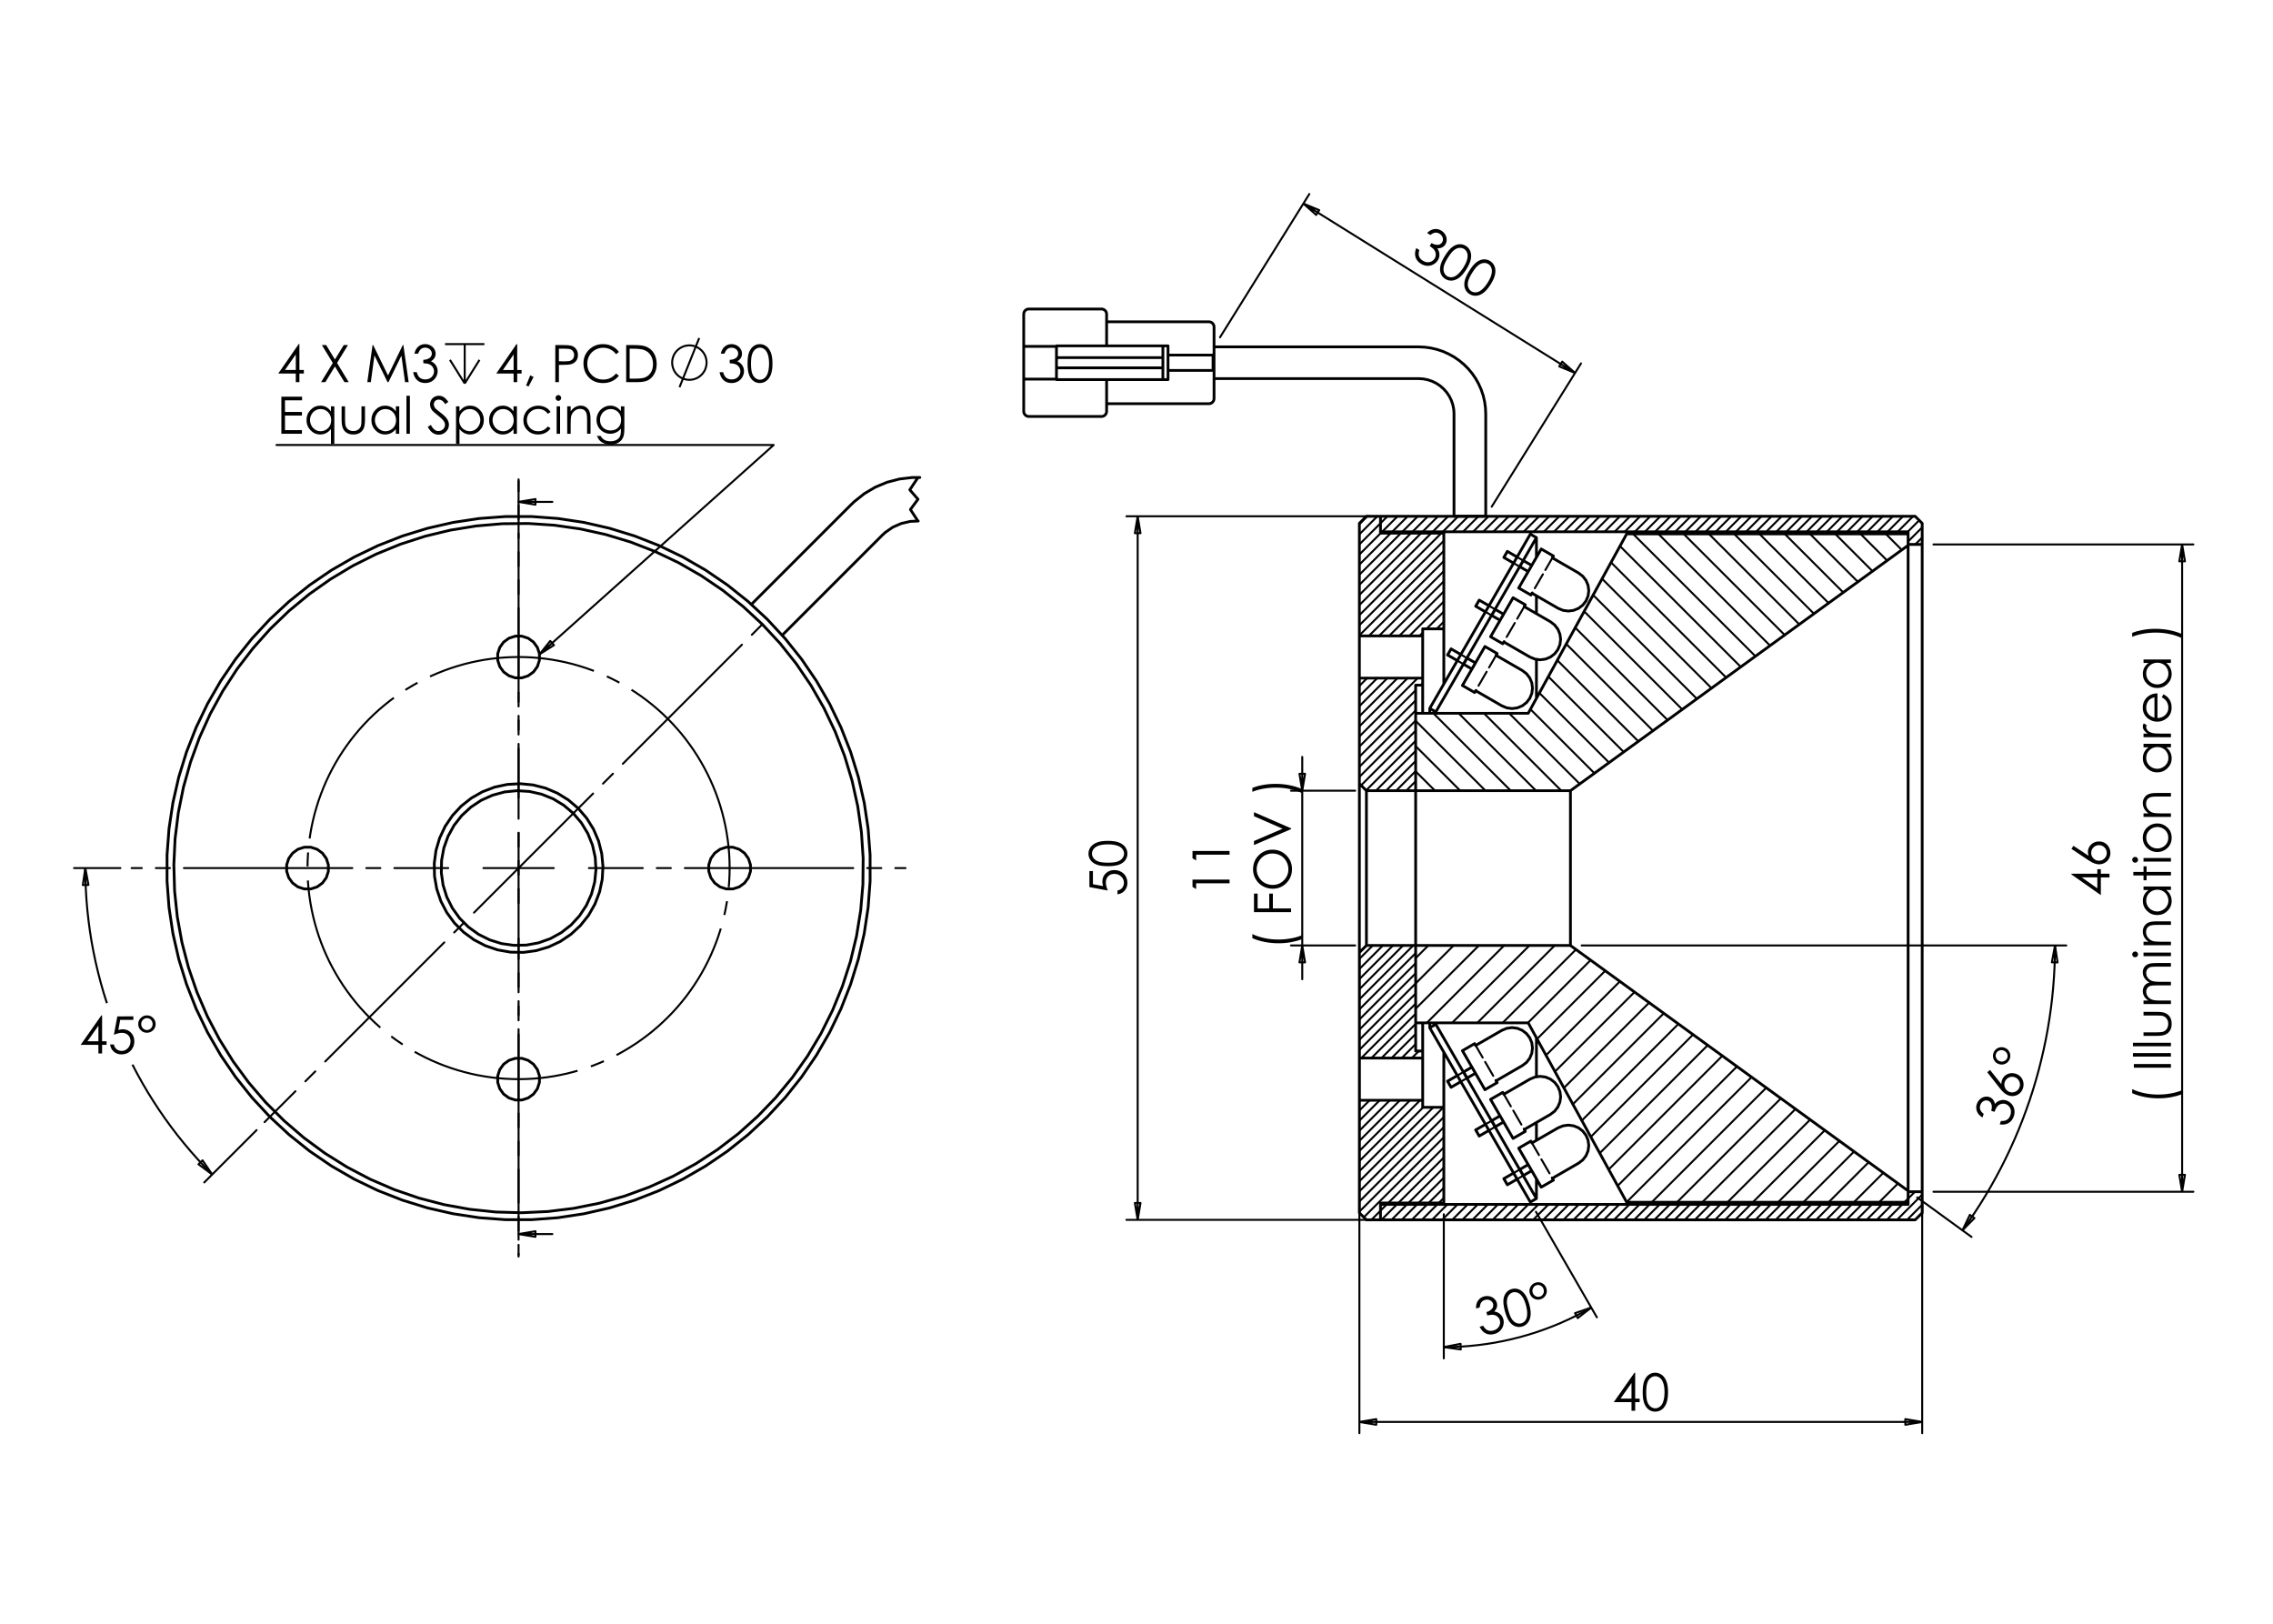 <?xml version="1.0" encoding="utf-8"?>
<!-- Generator: Adobe Illustrator 16.0.0, SVG Export Plug-In . SVG Version: 6.00 Build 0)  -->
<!DOCTYPE svg PUBLIC "-//W3C//DTD SVG 1.1//EN" "http://www.w3.org/Graphics/SVG/1.1/DTD/svg11.dtd">
<svg version="1.1" id="Ebene_1" xmlns="http://www.w3.org/2000/svg" xmlns:xlink="http://www.w3.org/1999/xlink" x="0px" y="0px"
	 width="198.43px" height="141.73px" viewBox="0 0 198.43 141.73" enable-background="new 0 0 198.43 141.73" xml:space="preserve">
<g>
	<path d="M8.847,88.635h0.066v2.259h0.391v0.308H8.913v0.752H8.591v-0.752H7.043L8.847,88.635z M8.592,90.892v-1.359l-0.959,1.359
		H8.592z"/>
	<path d="M11.642,88.717v0.309h-1.15l-0.162,0.883c0.141-0.041,0.268-0.064,0.38-0.064c0.295,0,0.538,0.1,0.729,0.297
		c0.192,0.197,0.288,0.45,0.288,0.758c0,0.213-0.05,0.408-0.148,0.585c-0.099,0.178-0.231,0.314-0.399,0.408
		c-0.168,0.095-0.361,0.143-0.583,0.143c-0.262,0-0.483-0.081-0.665-0.241c-0.181-0.161-0.289-0.369-0.323-0.624h0.333
		c0.024,0.125,0.066,0.228,0.126,0.304c0.06,0.079,0.14,0.142,0.237,0.189c0.1,0.048,0.203,0.071,0.313,0.071
		c0.213,0,0.395-0.08,0.548-0.241c0.152-0.161,0.229-0.362,0.229-0.604c0-0.218-0.069-0.396-0.207-0.532
		c-0.138-0.135-0.321-0.205-0.552-0.205c-0.191,0-0.422,0.06-0.693,0.174l0.299-1.606L11.642,88.717L11.642,88.717z"/>
	<path d="M13.587,89.392c0,0.211-0.075,0.392-0.224,0.537c-0.147,0.146-0.326,0.219-0.538,0.219s-0.39-0.072-0.538-0.22
		c-0.146-0.147-0.22-0.328-0.22-0.544c0-0.207,0.076-0.384,0.225-0.53c0.151-0.147,0.33-0.221,0.538-0.221s0.386,0.073,0.533,0.221
		C13.512,89.001,13.587,89.18,13.587,89.392z M13.324,89.396c0-0.149-0.049-0.273-0.145-0.374c-0.095-0.102-0.212-0.151-0.347-0.151
		c-0.138,0-0.257,0.051-0.355,0.152c-0.1,0.102-0.149,0.225-0.149,0.369c0,0.143,0.05,0.264,0.149,0.366
		c0.1,0.104,0.218,0.154,0.352,0.154s0.25-0.051,0.347-0.151C13.274,89.66,13.324,89.54,13.324,89.396z"/>
</g>
<g>
	<path d="M26.075,30.036h0.063v2.259h0.388v0.309h-0.388v0.751h-0.317v-0.751h-1.53L26.075,30.036z M25.823,32.295v-1.36
		l-0.947,1.36H25.823z"/>
	<path d="M28.1,30.118h0.373l0.766,1.261l0.771-1.261h0.368l-0.953,1.564l1.017,1.673h-0.374l-0.831-1.366l-0.832,1.366h-0.374
		l1.021-1.671L28.1,30.118z"/>
	<path d="M32.066,33.355l0.458-3.237h0.052l1.299,2.657l1.288-2.657h0.051l0.46,3.237H35.36l-0.316-2.314l-1.13,2.314h-0.082
		l-1.144-2.332l-0.315,2.332H32.066z"/>
	<path d="M36.502,30.869h-0.326c0.059-0.266,0.173-0.472,0.341-0.616c0.168-0.143,0.365-0.216,0.595-0.216
		c0.166,0,0.321,0.039,0.465,0.116c0.145,0.078,0.256,0.181,0.335,0.312c0.079,0.13,0.118,0.267,0.118,0.409
		c0,0.279-0.138,0.5-0.411,0.663c0.152,0.063,0.278,0.154,0.378,0.275c0.139,0.171,0.209,0.364,0.209,0.577
		c0,0.183-0.048,0.357-0.144,0.524c-0.096,0.167-0.226,0.295-0.391,0.387c-0.167,0.09-0.349,0.135-0.554,0.135
		c-0.276,0-0.505-0.08-0.688-0.24c-0.185-0.161-0.305-0.398-0.361-0.708h0.314c0.055,0.209,0.133,0.361,0.236,0.456
		c0.131,0.119,0.299,0.177,0.504,0.177c0.233,0,0.418-0.071,0.558-0.212c0.141-0.14,0.211-0.306,0.211-0.495
		c0-0.126-0.035-0.244-0.105-0.354c-0.071-0.111-0.165-0.194-0.283-0.25c-0.118-0.056-0.3-0.089-0.549-0.103v-0.297
		c0.147,0,0.279-0.027,0.401-0.079c0.119-0.052,0.208-0.118,0.262-0.199c0.055-0.082,0.082-0.169,0.082-0.265
		c0-0.141-0.056-0.262-0.167-0.365c-0.111-0.103-0.251-0.153-0.42-0.153c-0.138,0-0.257,0.039-0.356,0.116
		C36.656,30.545,36.571,30.68,36.502,30.869z"/>
</g>
<path fill="none" stroke="#000000" stroke-width="0.174" stroke-miterlimit="10" d="M41.859,31.414l-1.29,2.062 M39.281,31.414
	l1.288,2.062 M40.569,30.039v3.437 M38.851,30.039h3.438"/>
<g>
	<path d="M45.088,30.039h0.063v2.26h0.383v0.308h-0.383v0.752h-0.313v-0.752h-1.514L45.088,30.039z M44.838,32.299v-1.36
		l-0.937,1.36H44.838z"/>
	<path d="M46.288,32.765l0.291,0.141l-0.437,0.831l-0.213-0.091L46.288,32.765z"/>
	<path d="M48.476,30.12h0.63c0.361,0,0.606,0.017,0.731,0.048c0.18,0.045,0.329,0.14,0.443,0.281
		c0.115,0.141,0.172,0.319,0.172,0.533c0,0.216-0.056,0.394-0.167,0.533c-0.111,0.139-0.267,0.234-0.462,0.283
		c-0.144,0.036-0.411,0.053-0.805,0.053h-0.226v1.505h-0.315V30.12z M48.791,30.438v1.099l0.536,0.006
		c0.216,0,0.374-0.02,0.476-0.06c0.101-0.042,0.179-0.105,0.236-0.195c0.059-0.09,0.085-0.192,0.085-0.302
		c0-0.107-0.028-0.207-0.085-0.297c-0.057-0.091-0.132-0.154-0.227-0.193c-0.093-0.038-0.248-0.057-0.461-0.057H48.791z"/>
	<path d="M54.03,30.721l-0.249,0.196c-0.139-0.184-0.304-0.323-0.496-0.417c-0.193-0.096-0.405-0.143-0.636-0.143
		c-0.252,0-0.487,0.063-0.702,0.186c-0.215,0.125-0.382,0.291-0.5,0.5c-0.118,0.209-0.178,0.445-0.178,0.707
		c0,0.394,0.133,0.722,0.398,0.987c0.264,0.264,0.598,0.395,1,0.395c0.443,0,0.814-0.176,1.112-0.531l0.249,0.193
		c-0.157,0.206-0.354,0.364-0.589,0.476c-0.237,0.113-0.5,0.168-0.791,0.168c-0.553,0-0.99-0.188-1.311-0.564
		c-0.268-0.318-0.402-0.702-0.402-1.153c0-0.474,0.162-0.874,0.487-1.196c0.325-0.324,0.731-0.486,1.221-0.486
		c0.295,0,0.562,0.061,0.8,0.181C53.682,30.337,53.878,30.506,54.03,30.721z"/>
	<path d="M54.664,33.358V30.12h0.657c0.474,0,0.817,0.039,1.03,0.117c0.307,0.11,0.547,0.3,0.719,0.571
		c0.172,0.273,0.259,0.595,0.259,0.971c0,0.324-0.068,0.61-0.206,0.855c-0.136,0.247-0.314,0.429-0.532,0.545
		c-0.219,0.118-0.526,0.176-0.919,0.176h-1.007V33.358z M54.969,33.052h0.364c0.438,0,0.741-0.027,0.91-0.083
		c0.237-0.081,0.425-0.221,0.561-0.428c0.135-0.206,0.204-0.456,0.204-0.753c0-0.314-0.074-0.579-0.222-0.801
		c-0.147-0.223-0.353-0.374-0.617-0.456c-0.198-0.063-0.525-0.092-0.978-0.092h-0.223V33.052z"/>
</g>
<path fill="none" stroke="#000000" stroke-width="0.174" stroke-miterlimit="10" d="M59.321,33.799l1.719-4.295 M61.684,31.65
	l-0.011-0.174l-0.03-0.171l-0.049-0.168l-0.069-0.161l-0.088-0.151l-0.104-0.138l-0.12-0.127l-0.134-0.112l-0.146-0.098
	l-0.156-0.079l-0.166-0.062l-0.17-0.039l-0.173-0.021h-0.175l-0.173,0.021l-0.17,0.039l-0.165,0.062l-0.157,0.079l-0.146,0.097
	l-0.134,0.112l-0.121,0.127l-0.104,0.138l-0.087,0.151l-0.068,0.161l-0.05,0.168l-0.031,0.171l-0.01,0.174l0.01,0.175l0.031,0.171
	l0.05,0.167l0.068,0.162l0.087,0.151l0.104,0.142l0.121,0.125l0.134,0.115l0.146,0.096l0.156,0.078l0.165,0.059l0.17,0.042
	l0.173,0.02h0.175l0.173-0.02l0.17-0.042l0.166-0.059l0.156-0.078l0.146-0.096l0.134-0.115l0.12-0.125l0.104-0.142l0.089-0.151
	l0.068-0.162l0.05-0.167l0.03-0.171L61.684,31.65"/>
<g>
	<path d="M63.249,30.871h-0.325c0.059-0.266,0.172-0.472,0.34-0.616c0.168-0.143,0.365-0.216,0.594-0.216
		c0.167,0,0.32,0.039,0.466,0.116c0.143,0.078,0.255,0.181,0.334,0.312c0.079,0.13,0.118,0.267,0.118,0.409
		c0,0.279-0.137,0.5-0.41,0.663c0.152,0.063,0.277,0.154,0.377,0.275c0.138,0.171,0.208,0.364,0.208,0.577
		c0,0.184-0.048,0.358-0.145,0.524c-0.094,0.167-0.225,0.295-0.39,0.385c-0.164,0.091-0.348,0.136-0.552,0.136
		c-0.275,0-0.503-0.079-0.688-0.24c-0.183-0.161-0.303-0.397-0.36-0.708h0.313c0.055,0.209,0.133,0.361,0.236,0.456
		c0.131,0.119,0.299,0.177,0.503,0.177c0.232,0,0.417-0.071,0.556-0.212c0.141-0.14,0.211-0.306,0.211-0.495
		c0-0.126-0.035-0.244-0.104-0.354c-0.071-0.111-0.164-0.194-0.282-0.25c-0.117-0.056-0.299-0.089-0.547-0.103v-0.297
		c0.146,0,0.279-0.027,0.4-0.079c0.118-0.052,0.207-0.118,0.26-0.199c0.054-0.082,0.082-0.169,0.082-0.265
		c0-0.141-0.056-0.262-0.166-0.365c-0.111-0.103-0.25-0.153-0.42-0.153c-0.136,0-0.255,0.039-0.355,0.116
		C63.401,30.55,63.317,30.683,63.249,30.871z"/>
	<path d="M65.26,31.739c0-0.426,0.045-0.756,0.136-0.99c0.09-0.233,0.218-0.41,0.383-0.529c0.164-0.122,0.348-0.182,0.552-0.182
		c0.207,0,0.393,0.061,0.561,0.183c0.168,0.121,0.3,0.302,0.399,0.543c0.097,0.242,0.146,0.567,0.146,0.974
		c0,0.407-0.048,0.731-0.145,0.971c-0.095,0.241-0.229,0.422-0.398,0.544c-0.168,0.123-0.356,0.183-0.563,0.183
		c-0.204,0-0.386-0.059-0.551-0.177c-0.163-0.118-0.291-0.296-0.382-0.531C65.307,32.494,65.26,32.164,65.26,31.739z M65.562,31.747
		c0,0.364,0.033,0.642,0.096,0.829c0.065,0.186,0.159,0.33,0.285,0.425c0.126,0.097,0.259,0.146,0.399,0.146
		c0.143,0,0.275-0.048,0.397-0.143c0.124-0.095,0.216-0.237,0.28-0.427c0.08-0.229,0.119-0.508,0.119-0.831
		c0-0.328-0.036-0.593-0.105-0.801c-0.07-0.208-0.169-0.361-0.293-0.457c-0.124-0.096-0.255-0.144-0.396-0.144
		c-0.141,0-0.274,0.048-0.399,0.144c-0.124,0.096-0.219,0.238-0.283,0.425C65.595,31.101,65.562,31.379,65.562,31.747z"/>
</g>
<g>
	<path d="M24.564,34.627h1.807v0.317h-1.492v1.015h1.479v0.316h-1.479v1.271h1.479v0.317h-1.795V34.627z"/>
	<path d="M29.187,35.469v3.27h-0.296v-1.287c-0.125,0.157-0.267,0.273-0.423,0.354c-0.156,0.079-0.327,0.119-0.513,0.119
		c-0.331,0-0.612-0.124-0.846-0.369c-0.233-0.245-0.351-0.543-0.351-0.897c0-0.344,0.119-0.639,0.354-0.884
		c0.236-0.245,0.521-0.367,0.851-0.367c0.192,0,0.365,0.042,0.521,0.126c0.154,0.083,0.291,0.209,0.407,0.376v-0.44H29.187z
		 M27.989,35.706c-0.167,0-0.321,0.042-0.463,0.126c-0.141,0.084-0.253,0.203-0.337,0.355s-0.125,0.314-0.125,0.484
		c0,0.168,0.043,0.329,0.126,0.484c0.084,0.154,0.198,0.273,0.339,0.359c0.143,0.085,0.294,0.128,0.458,0.128
		c0.164,0,0.318-0.043,0.467-0.127c0.147-0.085,0.259-0.2,0.339-0.345c0.08-0.145,0.119-0.309,0.119-0.489
		c0-0.277-0.088-0.51-0.268-0.696C28.467,35.799,28.248,35.706,27.989,35.706z"/>
	<path d="M29.821,35.469h0.301v1.118c0,0.272,0.015,0.46,0.042,0.563c0.043,0.147,0.125,0.264,0.246,0.349
		c0.121,0.084,0.266,0.127,0.433,0.127c0.168,0,0.311-0.041,0.426-0.123c0.117-0.083,0.198-0.191,0.242-0.328
		c0.03-0.091,0.045-0.288,0.045-0.587V35.47h0.307v1.175c0,0.331-0.038,0.578-0.112,0.746c-0.075,0.167-0.188,0.298-0.339,0.393
		c-0.15,0.094-0.339,0.142-0.568,0.142c-0.226,0-0.417-0.047-0.568-0.142c-0.152-0.095-0.266-0.228-0.34-0.397
		c-0.076-0.17-0.114-0.425-0.114-0.764V35.469z"/>
	<path d="M34.853,35.469v2.395h-0.295v-0.411c-0.126,0.157-0.268,0.273-0.424,0.354c-0.157,0.079-0.329,0.119-0.514,0.119
		c-0.33,0-0.613-0.124-0.846-0.369c-0.234-0.245-0.351-0.543-0.351-0.897c0-0.344,0.118-0.639,0.354-0.884
		c0.235-0.245,0.52-0.367,0.851-0.367c0.191,0,0.364,0.042,0.519,0.126c0.155,0.083,0.292,0.209,0.409,0.376v-0.44L34.853,35.469
		L34.853,35.469z M33.653,35.706c-0.167,0-0.32,0.042-0.461,0.126c-0.142,0.084-0.255,0.203-0.337,0.355
		c-0.083,0.152-0.125,0.314-0.125,0.484c0,0.168,0.042,0.329,0.126,0.484c0.085,0.154,0.196,0.273,0.339,0.359
		c0.141,0.085,0.294,0.128,0.456,0.128c0.166,0,0.321-0.043,0.467-0.127c0.148-0.085,0.26-0.2,0.339-0.345
		c0.08-0.145,0.119-0.309,0.119-0.489c0-0.277-0.088-0.51-0.267-0.696C34.132,35.799,33.912,35.706,33.653,35.706z"/>
	<path d="M35.482,34.545h0.3v3.319h-0.3V34.545z"/>
	<path d="M37.344,37.26l0.269-0.164c0.188,0.356,0.405,0.534,0.653,0.534c0.106,0,0.205-0.025,0.297-0.077
		c0.093-0.051,0.165-0.118,0.212-0.202c0.048-0.084,0.074-0.176,0.074-0.271c0-0.108-0.037-0.215-0.108-0.318
		c-0.099-0.146-0.277-0.317-0.539-0.52c-0.264-0.204-0.428-0.351-0.491-0.443c-0.111-0.152-0.168-0.317-0.168-0.495
		c0-0.141,0.034-0.268,0.099-0.384c0.065-0.115,0.158-0.208,0.277-0.273c0.12-0.067,0.249-0.102,0.388-0.102
		c0.149,0,0.289,0.039,0.418,0.113c0.129,0.077,0.266,0.215,0.411,0.418l-0.259,0.201c-0.117-0.162-0.219-0.269-0.302-0.319
		c-0.083-0.052-0.174-0.078-0.272-0.078c-0.127,0-0.232,0.04-0.312,0.119c-0.08,0.08-0.12,0.177-0.12,0.292
		c0,0.072,0.014,0.139,0.043,0.206c0.029,0.064,0.082,0.138,0.156,0.215c0.042,0.042,0.178,0.148,0.408,0.324
		c0.273,0.206,0.461,0.39,0.561,0.552c0.102,0.161,0.152,0.323,0.152,0.487c0,0.234-0.086,0.438-0.26,0.613
		c-0.174,0.172-0.385,0.259-0.634,0.259c-0.192,0-0.365-0.053-0.521-0.157C37.62,37.682,37.475,37.507,37.344,37.26z"/>
	<path d="M39.811,35.469h0.301v0.44c0.118-0.167,0.255-0.292,0.408-0.376c0.154-0.084,0.327-0.126,0.516-0.126
		c0.332,0,0.615,0.123,0.85,0.367c0.235,0.245,0.354,0.54,0.354,0.884c0,0.354-0.117,0.653-0.351,0.897
		c-0.232,0.246-0.515,0.369-0.844,0.369c-0.186,0-0.357-0.04-0.512-0.119c-0.154-0.081-0.295-0.196-0.421-0.354v1.287h-0.301V35.469
		z M41.011,35.706c-0.26,0-0.479,0.092-0.657,0.277c-0.177,0.187-0.266,0.419-0.266,0.696c0,0.181,0.04,0.344,0.119,0.489
		c0.08,0.146,0.192,0.26,0.34,0.345c0.147,0.084,0.302,0.127,0.466,0.127c0.161,0,0.313-0.043,0.453-0.128
		c0.144-0.085,0.255-0.205,0.339-0.359c0.084-0.155,0.126-0.316,0.126-0.484c0-0.17-0.042-0.331-0.125-0.484
		c-0.083-0.151-0.196-0.271-0.337-0.355C41.332,35.747,41.179,35.706,41.011,35.706z"/>
	<path d="M45.125,35.469v2.395h-0.295v-0.411c-0.126,0.157-0.268,0.273-0.424,0.354c-0.156,0.079-0.328,0.119-0.513,0.119
		c-0.33,0-0.613-0.124-0.846-0.369c-0.234-0.245-0.351-0.543-0.351-0.897c0-0.344,0.118-0.639,0.354-0.884
		c0.235-0.245,0.52-0.367,0.851-0.367c0.191,0,0.363,0.042,0.519,0.126c0.155,0.083,0.291,0.209,0.408,0.376v-0.44L45.125,35.469
		L45.125,35.469z M43.925,35.706c-0.167,0-0.32,0.042-0.462,0.126c-0.141,0.084-0.255,0.203-0.336,0.355
		C43.042,36.34,43,36.502,43,36.672c0,0.168,0.042,0.329,0.126,0.484c0.084,0.154,0.196,0.273,0.339,0.359
		c0.141,0.085,0.293,0.128,0.457,0.128c0.165,0,0.32-0.043,0.467-0.127c0.147-0.085,0.26-0.2,0.339-0.345
		c0.08-0.145,0.119-0.309,0.119-0.489c0-0.277-0.088-0.51-0.267-0.696C44.405,35.799,44.185,35.706,43.925,35.706z"/>
	<path d="M48.063,35.967l-0.239,0.152c-0.205-0.28-0.485-0.421-0.841-0.421c-0.283,0-0.519,0.095-0.708,0.282
		c-0.188,0.188-0.281,0.415-0.281,0.683c0,0.174,0.042,0.338,0.129,0.493c0.086,0.155,0.205,0.272,0.356,0.359
		c0.149,0.084,0.318,0.127,0.505,0.127c0.343,0,0.623-0.14,0.839-0.419l0.239,0.158c-0.111,0.173-0.261,0.309-0.45,0.402
		c-0.188,0.096-0.401,0.143-0.642,0.143c-0.368,0-0.675-0.122-0.917-0.361c-0.243-0.24-0.364-0.533-0.364-0.877
		c0-0.232,0.057-0.447,0.17-0.646c0.114-0.198,0.27-0.355,0.469-0.465c0.199-0.111,0.42-0.167,0.667-0.167
		c0.154,0,0.303,0.024,0.447,0.073c0.144,0.048,0.267,0.11,0.365,0.188C47.908,35.748,47.993,35.847,48.063,35.967z"/>
	<path d="M48.743,34.483c0.067,0,0.126,0.026,0.174,0.076c0.048,0.051,0.073,0.109,0.073,0.181c0,0.07-0.025,0.128-0.073,0.177
		c-0.048,0.05-0.107,0.076-0.174,0.076c-0.068,0-0.125-0.026-0.172-0.076c-0.047-0.049-0.072-0.107-0.072-0.177
		c0-0.072,0.025-0.13,0.072-0.181C48.619,34.509,48.676,34.483,48.743,34.483z M48.594,35.469h0.3v2.395h-0.3V35.469z"/>
	<path d="M49.518,35.469h0.3v0.429c0.12-0.165,0.253-0.288,0.4-0.368c0.145-0.082,0.303-0.123,0.476-0.123
		c0.174,0,0.329,0.046,0.464,0.137c0.134,0.09,0.234,0.212,0.299,0.367c0.063,0.153,0.096,0.393,0.096,0.721v1.231h-0.3V36.72
		c0-0.276-0.011-0.459-0.034-0.551c-0.035-0.158-0.102-0.278-0.2-0.358c-0.099-0.081-0.227-0.121-0.385-0.121
		c-0.181,0-0.345,0.063-0.488,0.186c-0.143,0.123-0.239,0.276-0.285,0.458c-0.028,0.118-0.042,0.336-0.042,0.652v0.877h-0.3
		L49.518,35.469L49.518,35.469z"/>
	<path d="M54.207,35.469h0.299v1.908c0,0.336-0.029,0.582-0.085,0.737c-0.079,0.22-0.215,0.39-0.41,0.509
		c-0.195,0.119-0.428,0.178-0.701,0.178c-0.2,0-0.38-0.03-0.539-0.086c-0.16-0.059-0.289-0.135-0.389-0.234
		c-0.101-0.098-0.192-0.242-0.277-0.429h0.327c0.088,0.158,0.203,0.276,0.343,0.351c0.14,0.076,0.313,0.115,0.521,0.115
		c0.204,0,0.377-0.04,0.518-0.117c0.141-0.078,0.242-0.177,0.301-0.295c0.061-0.118,0.092-0.311,0.092-0.573v-0.125
		c-0.113,0.147-0.252,0.26-0.415,0.338s-0.336,0.117-0.52,0.117c-0.214,0-0.417-0.055-0.606-0.164
		c-0.188-0.109-0.335-0.257-0.438-0.44c-0.103-0.186-0.154-0.388-0.154-0.61c0-0.221,0.054-0.428,0.161-0.62
		c0.107-0.191,0.256-0.343,0.446-0.454c0.189-0.111,0.389-0.167,0.599-0.167c0.175,0,0.337,0.038,0.487,0.111
		c0.151,0.073,0.298,0.196,0.438,0.366L54.207,35.469L54.207,35.469z M53.321,35.706c-0.17,0-0.327,0.042-0.473,0.126
		c-0.146,0.084-0.26,0.201-0.342,0.35c-0.083,0.149-0.124,0.309-0.124,0.482c0,0.264,0.085,0.48,0.256,0.653
		c0.171,0.171,0.394,0.258,0.666,0.258c0.276,0,0.498-0.086,0.666-0.255c0.168-0.17,0.251-0.394,0.251-0.672
		c0-0.181-0.039-0.342-0.115-0.483c-0.078-0.142-0.186-0.254-0.328-0.335C53.636,35.747,53.485,35.706,53.321,35.706z"/>
</g>
<g>
	<path d="M180.833,76.33v-0.066h2.26v-0.391h0.308v0.391h0.753v0.322h-0.753v1.549L180.833,76.33z M183.093,76.586h-1.359
		l1.359,0.957V76.586z"/>
	<path d="M180.833,74.096l0.175-0.267l1.325,0.876c-0.039-0.117-0.062-0.229-0.062-0.331c0-0.257,0.096-0.478,0.279-0.655
		c0.186-0.179,0.415-0.269,0.686-0.269c0.187,0,0.354,0.042,0.506,0.129c0.15,0.087,0.27,0.21,0.358,0.369
		c0.091,0.158,0.133,0.33,0.133,0.515c0,0.179-0.041,0.343-0.128,0.494c-0.086,0.151-0.206,0.273-0.362,0.358
		c-0.155,0.087-0.321,0.131-0.498,0.131c-0.133,0-0.272-0.027-0.418-0.081s-0.32-0.148-0.527-0.288L180.833,74.096z M182.559,74.453
		c0,0.188,0.065,0.349,0.197,0.48c0.134,0.134,0.295,0.2,0.484,0.2c0.188,0,0.348-0.066,0.481-0.2
		c0.133-0.132,0.197-0.292,0.197-0.48c0-0.19-0.064-0.35-0.197-0.482c-0.134-0.134-0.293-0.198-0.481-0.198
		c-0.189,0-0.351,0.064-0.484,0.198C182.624,74.103,182.559,74.262,182.559,74.453z"/>
</g>
<g>
	<path d="M186.138,95.426v-0.357c0.296,0.145,0.64,0.259,1.034,0.346c0.393,0.086,0.798,0.129,1.216,0.129
		c0.389,0,0.761-0.03,1.121-0.098c0.359-0.065,0.676-0.154,0.949-0.27v0.339c-0.262,0.108-0.569,0.194-0.923,0.26
		c-0.354,0.063-0.722,0.097-1.104,0.097c-0.411,0-0.814-0.037-1.205-0.115C186.836,95.681,186.473,95.57,186.138,95.426z"/>
	<path d="M186.283,93.199v-0.321h3.236v0.321H186.283z"/>
	<path d="M186.203,92.231v-0.308h3.316v0.308H186.203z"/>
	<path d="M186.203,91.328v-0.306h3.316v0.306H186.203z"/>
	<path d="M187.126,90.422v-0.31h1.117c0.272,0,0.462-0.015,0.563-0.043c0.148-0.045,0.264-0.129,0.348-0.253
		c0.085-0.123,0.129-0.271,0.129-0.444c0-0.171-0.043-0.317-0.125-0.438c-0.082-0.119-0.192-0.202-0.327-0.248
		c-0.091-0.03-0.287-0.045-0.587-0.045h-1.117v-0.316h1.174c0.33,0,0.578,0.038,0.745,0.115c0.169,0.077,0.3,0.192,0.395,0.347
		c0.095,0.155,0.143,0.35,0.143,0.583s-0.048,0.429-0.143,0.584s-0.228,0.273-0.397,0.35c-0.169,0.078-0.424,0.116-0.764,0.116
		h-1.153V90.422z"/>
	<path d="M187.126,87.643v-0.308h0.413c-0.152-0.108-0.264-0.218-0.333-0.33c-0.096-0.155-0.143-0.318-0.143-0.491
		c0-0.115,0.022-0.227,0.068-0.33c0.045-0.105,0.105-0.19,0.183-0.256c0.074-0.066,0.183-0.123,0.323-0.171
		c-0.189-0.104-0.331-0.232-0.428-0.385c-0.099-0.153-0.147-0.319-0.147-0.496c0-0.166,0.043-0.313,0.124-0.438
		c0.085-0.127,0.201-0.221,0.352-0.282c0.149-0.062,0.374-0.093,0.673-0.093h1.307v0.314h-1.307c-0.257,0-0.435,0.02-0.529,0.057
		c-0.097,0.037-0.174,0.1-0.233,0.188c-0.06,0.087-0.088,0.192-0.088,0.317c0,0.147,0.044,0.284,0.133,0.407
		c0.087,0.124,0.205,0.214,0.353,0.271c0.146,0.058,0.392,0.086,0.734,0.086h0.938v0.309h-1.226c-0.289,0-0.484,0.017-0.588,0.053
		c-0.104,0.037-0.187,0.1-0.249,0.189c-0.062,0.09-0.094,0.195-0.094,0.319c0,0.141,0.043,0.275,0.129,0.399
		c0.086,0.122,0.202,0.215,0.348,0.274s0.367,0.09,0.665,0.09h1.015v0.308h-2.392V87.643z"/>
	<path d="M186.138,83.308c0-0.07,0.026-0.131,0.076-0.181c0.051-0.05,0.111-0.073,0.181-0.073c0.068,0,0.129,0.023,0.18,0.073
		c0.049,0.05,0.073,0.108,0.073,0.181c0,0.068-0.024,0.128-0.073,0.177c-0.051,0.051-0.11,0.074-0.18,0.074
		c-0.068,0-0.13-0.023-0.181-0.074C186.165,83.436,186.138,83.377,186.138,83.308z M187.126,83.461v-0.309h2.394v0.309H187.126z"/>
	<path d="M187.126,82.512v-0.309h0.428c-0.163-0.124-0.286-0.259-0.367-0.407c-0.082-0.15-0.122-0.314-0.122-0.488
		c0-0.18,0.045-0.339,0.137-0.477c0.091-0.14,0.213-0.241,0.367-0.308c0.153-0.065,0.395-0.1,0.72-0.1h1.231v0.31h-1.141
		c-0.275,0-0.461,0.011-0.555,0.033c-0.157,0.035-0.275,0.104-0.355,0.204c-0.082,0.103-0.12,0.234-0.12,0.397
		c0,0.187,0.06,0.354,0.184,0.5c0.123,0.147,0.276,0.244,0.458,0.292c0.12,0.028,0.337,0.043,0.652,0.043h0.877v0.309H187.126z"/>
	<path d="M187.126,77.38h2.394v0.305h-0.41c0.157,0.129,0.275,0.273,0.354,0.434c0.08,0.161,0.12,0.337,0.12,0.527
		c0,0.339-0.123,0.628-0.369,0.869c-0.245,0.238-0.544,0.359-0.896,0.359c-0.344,0-0.639-0.121-0.885-0.361
		c-0.245-0.242-0.367-0.533-0.367-0.874c0-0.195,0.043-0.374,0.124-0.533c0.085-0.158,0.211-0.299,0.377-0.418h-0.439L187.126,77.38
		L187.126,77.38z M187.362,78.612c0,0.17,0.042,0.327,0.126,0.474c0.085,0.145,0.202,0.262,0.355,0.347s0.314,0.129,0.483,0.129
		c0.17,0,0.331-0.044,0.484-0.13c0.154-0.087,0.274-0.203,0.361-0.348c0.084-0.147,0.127-0.303,0.127-0.471
		s-0.042-0.327-0.127-0.479c-0.085-0.15-0.199-0.268-0.345-0.349c-0.145-0.08-0.311-0.122-0.49-0.122
		c-0.275,0-0.508,0.093-0.693,0.274C187.454,78.118,187.362,78.344,187.362,78.612z"/>
	<path d="M186.237,76.418v-0.309h0.89v-0.488h0.266v0.488h2.128v0.309h-2.128v0.421h-0.266v-0.421H186.237z"/>
	<path d="M186.138,75.053c0-0.07,0.026-0.131,0.076-0.181c0.051-0.05,0.111-0.072,0.181-0.072c0.068,0,0.129,0.022,0.18,0.072
		c0.049,0.05,0.073,0.109,0.073,0.181c0,0.068-0.024,0.129-0.073,0.178c-0.051,0.05-0.11,0.073-0.18,0.073
		c-0.068,0-0.13-0.023-0.181-0.073C186.165,75.181,186.138,75.122,186.138,75.053z M187.126,75.205v-0.308h2.394v0.308H187.126z"/>
	<path d="M187.065,73.125c0-0.368,0.134-0.676,0.401-0.918c0.243-0.221,0.531-0.33,0.865-0.33s0.627,0.116,0.875,0.35
		c0.252,0.233,0.377,0.531,0.377,0.898c0,0.368-0.125,0.666-0.377,0.901c-0.248,0.231-0.541,0.349-0.875,0.349
		c-0.332,0-0.618-0.111-0.862-0.331C187.198,73.802,187.065,73.494,187.065,73.125z M187.365,73.126
		c0,0.256,0.094,0.478,0.283,0.659c0.19,0.185,0.419,0.276,0.687,0.276c0.173,0,0.335-0.042,0.484-0.126
		c0.149-0.083,0.266-0.196,0.348-0.34c0.081-0.143,0.122-0.3,0.122-0.47c0-0.171-0.041-0.327-0.122-0.471
		c-0.082-0.143-0.197-0.257-0.348-0.339c-0.149-0.085-0.312-0.128-0.484-0.128c-0.268,0-0.496,0.094-0.687,0.277
		C187.457,72.649,187.365,72.87,187.365,73.126z"/>
	<path d="M187.126,71.307v-0.308h0.428c-0.163-0.124-0.286-0.259-0.367-0.408c-0.082-0.15-0.122-0.313-0.122-0.489
		c0-0.178,0.045-0.338,0.137-0.476c0.091-0.139,0.213-0.241,0.367-0.307c0.153-0.067,0.395-0.1,0.72-0.1h1.231v0.31h-1.141
		c-0.275,0-0.461,0.011-0.555,0.033c-0.157,0.037-0.275,0.104-0.355,0.206c-0.082,0.102-0.12,0.233-0.12,0.397
		c0,0.186,0.06,0.353,0.184,0.499c0.123,0.148,0.276,0.245,0.458,0.292c0.12,0.029,0.337,0.043,0.652,0.043h0.877v0.308
		L187.126,71.307L187.126,71.307z"/>
	<path d="M187.126,64.926h2.394v0.305h-0.41c0.157,0.128,0.275,0.274,0.354,0.435c0.08,0.16,0.12,0.335,0.12,0.527
		c0,0.338-0.123,0.628-0.369,0.868c-0.245,0.24-0.544,0.359-0.896,0.359c-0.344,0-0.639-0.122-0.885-0.363
		c-0.245-0.241-0.367-0.532-0.367-0.872c0-0.198,0.043-0.375,0.124-0.535c0.085-0.158,0.211-0.299,0.377-0.419h-0.439
		L187.126,64.926L187.126,64.926z M187.362,66.158c0,0.17,0.042,0.329,0.126,0.474c0.085,0.146,0.202,0.261,0.355,0.348
		c0.153,0.084,0.314,0.127,0.483,0.127c0.17,0,0.331-0.043,0.484-0.13c0.154-0.086,0.274-0.202,0.361-0.348
		c0.084-0.146,0.127-0.302,0.127-0.47s-0.042-0.329-0.127-0.479c-0.085-0.151-0.199-0.268-0.345-0.348
		c-0.145-0.082-0.311-0.123-0.49-0.123c-0.275,0-0.508,0.091-0.693,0.272C187.454,65.666,187.362,65.89,187.362,66.158z"/>
	<path d="M187.126,64.351v-0.316h0.35c-0.138-0.092-0.241-0.192-0.309-0.296c-0.068-0.104-0.104-0.212-0.104-0.326
		c0-0.084,0.027-0.175,0.08-0.271l0.261,0.16c-0.026,0.064-0.042,0.12-0.042,0.163c0,0.103,0.043,0.201,0.127,0.297
		c0.085,0.096,0.215,0.168,0.393,0.218c0.138,0.039,0.412,0.057,0.828,0.057h0.81v0.316L187.126,64.351L187.126,64.351z"/>
	<path d="M188.725,60.862l0.138-0.26c0.166,0.086,0.303,0.185,0.403,0.296c0.104,0.112,0.181,0.239,0.234,0.377
		c0.054,0.139,0.08,0.297,0.08,0.474c0,0.39-0.129,0.696-0.384,0.916c-0.257,0.22-0.545,0.331-0.868,0.331
		c-0.305,0-0.575-0.096-0.813-0.281c-0.302-0.234-0.453-0.552-0.453-0.949c0-0.408,0.155-0.734,0.465-0.979
		c0.219-0.173,0.491-0.261,0.817-0.265v2.154c0.278-0.005,0.506-0.095,0.685-0.266c0.177-0.171,0.267-0.384,0.267-0.637
		c0-0.122-0.021-0.24-0.063-0.355c-0.044-0.115-0.099-0.213-0.169-0.294C188.996,61.044,188.881,60.957,188.725,60.862z
		 M188.081,60.862c-0.164,0.041-0.296,0.103-0.394,0.181c-0.1,0.079-0.179,0.182-0.237,0.311c-0.061,0.129-0.09,0.266-0.09,0.409
		c0,0.234,0.075,0.436,0.227,0.605c0.108,0.124,0.275,0.217,0.494,0.279V60.862z"/>
	<path d="M187.126,57.564h2.394v0.305h-0.41c0.157,0.128,0.275,0.272,0.354,0.434c0.08,0.161,0.12,0.336,0.12,0.527
		c0,0.339-0.123,0.627-0.369,0.868c-0.245,0.24-0.544,0.359-0.896,0.359c-0.344,0-0.639-0.121-0.885-0.362
		c-0.245-0.242-0.367-0.533-0.367-0.874c0-0.196,0.043-0.374,0.124-0.533c0.085-0.158,0.211-0.299,0.377-0.419h-0.439
		L187.126,57.564L187.126,57.564z M187.362,58.796c0,0.17,0.042,0.329,0.126,0.474c0.085,0.145,0.202,0.261,0.355,0.346
		c0.153,0.084,0.314,0.128,0.483,0.128c0.17,0,0.331-0.043,0.484-0.129c0.154-0.086,0.274-0.203,0.361-0.348
		c0.084-0.147,0.127-0.301,0.127-0.47c0-0.168-0.042-0.328-0.127-0.479c-0.085-0.15-0.199-0.267-0.345-0.348
		c-0.145-0.081-0.311-0.123-0.49-0.123c-0.275,0-0.508,0.093-0.693,0.274C187.454,58.303,187.362,58.529,187.362,58.796z"/>
	<path d="M190.458,55.338v0.356c-0.295-0.146-0.64-0.26-1.032-0.346c-0.395-0.085-0.799-0.13-1.216-0.13
		c-0.389,0-0.763,0.033-1.122,0.098c-0.359,0.065-0.675,0.155-0.95,0.27v-0.339c0.263-0.109,0.571-0.196,0.925-0.261
		c0.355-0.065,0.723-0.096,1.104-0.096c0.412,0,0.813,0.039,1.205,0.115C189.762,55.081,190.124,55.192,190.458,55.338z"/>
</g>
<g>
	<path d="M95.104,76.033h0.307v1.15l0.884,0.162c-0.042-0.142-0.062-0.269-0.062-0.38c0-0.295,0.099-0.539,0.295-0.729
		c0.197-0.192,0.45-0.287,0.757-0.287c0.212,0,0.408,0.049,0.586,0.148c0.177,0.099,0.314,0.232,0.408,0.4
		c0.093,0.168,0.142,0.359,0.142,0.58c0,0.265-0.081,0.485-0.242,0.664c-0.16,0.183-0.368,0.29-0.623,0.324v-0.332
		c0.125-0.025,0.226-0.067,0.304-0.127c0.079-0.06,0.14-0.138,0.188-0.237c0.048-0.099,0.072-0.202,0.072-0.312
		c0-0.213-0.081-0.396-0.242-0.548c-0.161-0.152-0.362-0.229-0.604-0.229c-0.219,0-0.396,0.068-0.531,0.208
		c-0.137,0.138-0.204,0.321-0.204,0.553c0,0.189,0.058,0.42,0.173,0.692l-1.607-0.3L95.104,76.033L95.104,76.033z"/>
	<path d="M96.723,75.609c-0.427,0-0.757-0.046-0.99-0.139c-0.234-0.092-0.411-0.222-0.531-0.389c-0.12-0.168-0.18-0.355-0.18-0.563
		c0-0.209,0.06-0.398,0.181-0.569c0.122-0.171,0.303-0.305,0.545-0.403c0.242-0.1,0.568-0.148,0.975-0.148
		c0.407,0,0.729,0.049,0.971,0.146c0.241,0.099,0.422,0.233,0.545,0.403c0.123,0.173,0.183,0.362,0.183,0.572
		c0,0.207-0.06,0.395-0.178,0.561c-0.119,0.165-0.296,0.294-0.532,0.388S97.147,75.609,96.723,75.609z M96.728,75.303
		c0.365,0,0.642-0.033,0.829-0.099c0.188-0.064,0.331-0.162,0.426-0.29c0.096-0.127,0.145-0.262,0.145-0.404
		s-0.048-0.277-0.142-0.404c-0.095-0.124-0.237-0.218-0.426-0.282c-0.231-0.081-0.508-0.121-0.833-0.121
		c-0.325,0-0.593,0.036-0.801,0.107c-0.208,0.071-0.359,0.171-0.456,0.298c-0.096,0.127-0.144,0.262-0.144,0.402
		c0,0.145,0.048,0.278,0.144,0.404c0.097,0.127,0.238,0.224,0.425,0.289C96.085,75.268,96.362,75.303,96.728,75.303z"/>
</g>
<g>
	<path d="M142.685,119.823h0.064v2.26h0.392v0.309h-0.392v0.752h-0.321v-0.752h-1.551L142.685,119.823z M142.428,122.083v-1.361
		l-0.958,1.361H142.428z"/>
	<path d="M143.406,121.524c0-0.427,0.047-0.756,0.138-0.99c0.092-0.232,0.222-0.409,0.389-0.53s0.355-0.182,0.562-0.182
		c0.21,0,0.4,0.062,0.571,0.184c0.17,0.12,0.305,0.303,0.402,0.544c0.101,0.241,0.149,0.567,0.149,0.974s-0.049,0.731-0.146,0.972
		s-0.232,0.422-0.402,0.544c-0.173,0.123-0.363,0.183-0.574,0.183c-0.206,0-0.394-0.059-0.559-0.177
		c-0.167-0.118-0.295-0.297-0.39-0.531C143.453,122.279,143.406,121.948,143.406,121.524z M143.712,121.531
		c0,0.364,0.033,0.643,0.098,0.829c0.065,0.187,0.161,0.328,0.289,0.425c0.129,0.098,0.264,0.146,0.406,0.146
		c0.142,0,0.277-0.048,0.401-0.143c0.126-0.096,0.221-0.235,0.285-0.427c0.08-0.229,0.121-0.508,0.121-0.831
		c0-0.326-0.036-0.592-0.109-0.8c-0.072-0.208-0.171-0.361-0.297-0.456c-0.128-0.097-0.261-0.145-0.401-0.145
		c-0.146,0-0.28,0.048-0.406,0.145c-0.126,0.095-0.223,0.237-0.287,0.425C143.745,120.885,143.712,121.163,143.712,121.531z"/>
</g>
<g>
	<path d="M104.104,77.415v-0.636h3.236V77.1h-2.919v0.509L104.104,77.415z"/>
	<path d="M104.104,74.919v-0.637h3.236v0.321h-2.919v0.507L104.104,74.919z"/>
</g>
<g>
	<path d="M109.329,81.891v-0.357c0.296,0.145,0.639,0.259,1.032,0.347c0.394,0.086,0.799,0.13,1.217,0.13
		c0.387,0,0.759-0.033,1.12-0.099c0.359-0.064,0.675-0.155,0.948-0.27v0.338c-0.261,0.108-0.569,0.193-0.922,0.26
		c-0.353,0.065-0.721,0.097-1.104,0.097c-0.412,0-0.813-0.038-1.204-0.113C110.023,82.147,109.661,82.038,109.329,81.891z"/>
	<path d="M109.471,79.621v-1.622h0.318v1.299h1.014v-1.299h0.317v1.299h1.589v0.322L109.471,79.621L109.471,79.621z"/>
	<path d="M109.389,75.892c0-0.489,0.164-0.9,0.491-1.23c0.328-0.329,0.729-0.494,1.209-0.494c0.475,0,0.875,0.164,1.206,0.493
		c0.332,0.33,0.495,0.732,0.495,1.207c0,0.479-0.165,0.884-0.494,1.216c-0.327,0.329-0.725,0.493-1.191,0.493
		c-0.311,0-0.601-0.074-0.866-0.225c-0.265-0.151-0.473-0.356-0.622-0.616C109.465,76.476,109.389,76.196,109.389,75.892z
		 M109.704,75.879c0,0.238,0.063,0.467,0.188,0.682c0.125,0.214,0.292,0.382,0.503,0.501c0.213,0.122,0.447,0.183,0.709,0.183
		c0.384,0,0.708-0.135,0.974-0.401c0.264-0.267,0.397-0.588,0.397-0.964c0-0.252-0.061-0.483-0.184-0.697
		c-0.121-0.215-0.288-0.381-0.498-0.502c-0.213-0.119-0.447-0.178-0.707-0.178c-0.256,0-0.487,0.059-0.696,0.178
		c-0.208,0.121-0.373,0.29-0.498,0.508C109.766,75.404,109.704,75.634,109.704,75.879z"/>
	<path d="M109.471,73.763v-0.352l2.5-1.073l-2.5-1.091v-0.352l3.237,1.409v0.07L109.471,73.763z"/>
	<path d="M113.646,68.868v0.356c-0.295-0.145-0.638-0.26-1.034-0.345c-0.391-0.085-0.797-0.129-1.215-0.129
		c-0.387,0-0.76,0.033-1.12,0.099c-0.36,0.064-0.677,0.154-0.948,0.27v-0.339c0.262-0.11,0.568-0.197,0.923-0.261
		c0.354-0.064,0.723-0.096,1.106-0.096c0.409,0,0.812,0.038,1.201,0.114C112.951,68.614,113.314,68.724,113.646,68.868z"/>
</g>
<g>
	<path d="M173.172,97.231l-0.103,0.315c-0.233-0.141-0.396-0.314-0.479-0.521s-0.091-0.419-0.02-0.641
		c0.053-0.16,0.138-0.297,0.256-0.411c0.12-0.116,0.255-0.191,0.403-0.227c0.149-0.037,0.289-0.032,0.425,0.011
		c0.267,0.088,0.434,0.288,0.502,0.603c0.108-0.129,0.235-0.223,0.382-0.279c0.207-0.08,0.411-0.089,0.614-0.021
		c0.175,0.056,0.325,0.155,0.454,0.3c0.128,0.144,0.209,0.31,0.246,0.495c0.033,0.189,0.019,0.379-0.046,0.576
		c-0.087,0.265-0.233,0.462-0.444,0.589c-0.211,0.129-0.474,0.17-0.786,0.13l0.097-0.302c0.217,0.011,0.387-0.019,0.509-0.087
		c0.154-0.091,0.265-0.234,0.326-0.433c0.072-0.224,0.064-0.424-0.025-0.603c-0.09-0.18-0.227-0.298-0.404-0.356
		c-0.118-0.04-0.242-0.041-0.37-0.008c-0.126,0.032-0.232,0.098-0.324,0.194s-0.18,0.261-0.271,0.497l-0.282-0.092
		c0.046-0.143,0.063-0.278,0.051-0.41c-0.012-0.131-0.049-0.235-0.106-0.313c-0.061-0.077-0.135-0.13-0.227-0.16
		c-0.133-0.043-0.267-0.027-0.4,0.047c-0.132,0.075-0.225,0.193-0.277,0.359c-0.042,0.133-0.042,0.259,0,0.377
		C172.915,96.985,173.016,97.107,173.172,97.231z"/>
	<path d="M173.482,93.592l0.246-0.197l0.99,1.241c-0.001-0.123,0.015-0.234,0.046-0.333c0.08-0.244,0.234-0.423,0.466-0.535
		c0.232-0.112,0.479-0.128,0.738-0.045c0.176,0.059,0.32,0.151,0.438,0.279c0.116,0.13,0.192,0.282,0.229,0.462
		c0.034,0.179,0.022,0.355-0.033,0.53c-0.056,0.17-0.147,0.314-0.274,0.432c-0.13,0.117-0.281,0.194-0.456,0.229
		c-0.174,0.035-0.348,0.024-0.517-0.03c-0.124-0.04-0.247-0.108-0.37-0.205c-0.121-0.096-0.26-0.241-0.411-0.437L173.482,93.592z
		 M175.01,94.463c-0.059,0.179-0.044,0.352,0.04,0.52c0.085,0.167,0.219,0.28,0.4,0.339c0.176,0.059,0.351,0.045,0.518-0.042
		c0.167-0.085,0.279-0.217,0.338-0.396c0.059-0.18,0.045-0.353-0.041-0.521c-0.083-0.166-0.217-0.28-0.394-0.337
		c-0.182-0.061-0.355-0.046-0.523,0.039C175.18,94.151,175.069,94.284,175.01,94.463z"/>
	<path d="M174.975,91.445c0.202,0.064,0.351,0.19,0.444,0.377c0.092,0.186,0.105,0.38,0.041,0.579
		c-0.065,0.201-0.191,0.349-0.375,0.443c-0.186,0.095-0.381,0.106-0.586,0.041c-0.195-0.064-0.341-0.19-0.436-0.378
		c-0.092-0.188-0.106-0.381-0.042-0.579c0.064-0.197,0.19-0.347,0.373-0.439C174.581,91.395,174.775,91.379,174.975,91.445z
		 M174.899,91.694c-0.143-0.045-0.277-0.038-0.403,0.021c-0.124,0.062-0.209,0.154-0.251,0.283
		c-0.043,0.133-0.031,0.261,0.036,0.385c0.065,0.126,0.167,0.212,0.305,0.256c0.135,0.044,0.269,0.035,0.395-0.028
		c0.13-0.063,0.216-0.157,0.258-0.286c0.042-0.127,0.028-0.254-0.037-0.378C175.134,91.823,175.034,91.738,174.899,91.694z"/>
</g>
<g>
	<path d="M129.175,114.13l-0.319,0.085c-0.011-0.271,0.047-0.501,0.174-0.685c0.129-0.183,0.304-0.305,0.528-0.365
		c0.162-0.043,0.322-0.046,0.485-0.009c0.161,0.036,0.298,0.108,0.408,0.214c0.111,0.105,0.186,0.227,0.222,0.363
		c0.072,0.27-0.004,0.52-0.231,0.746c0.167,0.021,0.315,0.077,0.442,0.168c0.181,0.129,0.299,0.298,0.354,0.504
		c0.047,0.177,0.046,0.358-0.005,0.544c-0.051,0.185-0.146,0.344-0.283,0.475c-0.138,0.133-0.307,0.225-0.507,0.276
		c-0.27,0.071-0.515,0.058-0.736-0.052c-0.222-0.106-0.4-0.305-0.536-0.587l0.309-0.083c0.106,0.188,0.225,0.314,0.349,0.378
		c0.159,0.081,0.34,0.093,0.539,0.039c0.228-0.061,0.391-0.178,0.491-0.351c0.102-0.174,0.127-0.352,0.077-0.532
		c-0.031-0.122-0.097-0.228-0.195-0.315c-0.097-0.089-0.208-0.143-0.34-0.168c-0.129-0.021-0.317-0.006-0.563,0.045l-0.077-0.286
		c0.144-0.038,0.267-0.099,0.37-0.181c0.104-0.08,0.173-0.168,0.205-0.26c0.031-0.093,0.037-0.186,0.011-0.276
		c-0.036-0.136-0.121-0.239-0.258-0.311c-0.133-0.069-0.283-0.081-0.448-0.037c-0.137,0.034-0.242,0.104-0.319,0.208
		C129.242,113.78,129.194,113.931,129.175,114.13z"/>
	<path d="M131.372,114.44c-0.108-0.412-0.149-0.743-0.123-0.992c0.029-0.249,0.107-0.453,0.239-0.611
		c0.13-0.161,0.295-0.269,0.495-0.321c0.201-0.054,0.401-0.045,0.597,0.028c0.195,0.074,0.372,0.214,0.53,0.422
		s0.291,0.509,0.397,0.901c0.105,0.394,0.142,0.72,0.109,0.977c-0.033,0.258-0.116,0.468-0.25,0.631
		c-0.133,0.163-0.303,0.271-0.505,0.324c-0.199,0.055-0.396,0.046-0.585-0.027c-0.192-0.069-0.361-0.209-0.513-0.413
		C131.615,115.157,131.485,114.849,131.372,114.44z M131.67,114.367c0.096,0.353,0.197,0.611,0.311,0.775
		c0.11,0.162,0.24,0.276,0.389,0.337c0.148,0.06,0.292,0.072,0.43,0.034c0.138-0.036,0.256-0.116,0.354-0.239
		c0.094-0.126,0.149-0.287,0.163-0.486c0.02-0.243-0.015-0.523-0.099-0.836c-0.084-0.315-0.188-0.563-0.313-0.744
		c-0.122-0.182-0.258-0.304-0.405-0.363c-0.148-0.062-0.289-0.071-0.425-0.035c-0.14,0.038-0.257,0.118-0.355,0.244
		c-0.098,0.126-0.151,0.286-0.167,0.485C131.536,113.736,131.575,114.011,131.67,114.367z"/>
	<path d="M135.009,112.49c0.056,0.203,0.031,0.398-0.074,0.576c-0.105,0.18-0.26,0.298-0.465,0.352
		c-0.202,0.056-0.396,0.03-0.574-0.073c-0.18-0.104-0.297-0.261-0.354-0.469c-0.054-0.199-0.027-0.391,0.079-0.571
		c0.107-0.181,0.262-0.298,0.464-0.352c0.201-0.055,0.392-0.03,0.574,0.074C134.838,112.131,134.954,112.285,135.009,112.49z
		 M134.758,112.56c-0.038-0.144-0.116-0.251-0.233-0.324c-0.118-0.071-0.245-0.091-0.376-0.057
		c-0.135,0.036-0.234,0.114-0.304,0.238c-0.07,0.125-0.087,0.257-0.05,0.396c0.038,0.137,0.117,0.242,0.24,0.316
		s0.25,0.094,0.381,0.058c0.13-0.034,0.228-0.113,0.296-0.235C134.78,112.832,134.795,112.7,134.758,112.56z"/>
</g>
<g>
	<path d="M124.865,20.512l-0.28-0.174c0.192-0.196,0.399-0.31,0.619-0.34c0.22-0.032,0.428,0.013,0.627,0.135
		c0.142,0.089,0.255,0.206,0.338,0.348c0.084,0.144,0.125,0.291,0.123,0.445c0,0.152-0.038,0.291-0.113,0.41
		c-0.149,0.236-0.384,0.35-0.704,0.342c0.1,0.136,0.157,0.28,0.18,0.438c0.026,0.22-0.017,0.42-0.128,0.599
		c-0.098,0.156-0.23,0.278-0.4,0.369c-0.17,0.09-0.35,0.13-0.541,0.119c-0.19-0.012-0.371-0.071-0.546-0.182
		c-0.238-0.146-0.394-0.337-0.466-0.573c-0.073-0.235-0.054-0.5,0.063-0.793l0.269,0.168c-0.063,0.207-0.076,0.378-0.035,0.512
		c0.048,0.171,0.16,0.312,0.339,0.422c0.197,0.124,0.396,0.164,0.59,0.121c0.195-0.044,0.345-0.147,0.444-0.309
		c0.067-0.105,0.1-0.227,0.097-0.357c-0.002-0.13-0.039-0.252-0.11-0.362c-0.071-0.109-0.211-0.237-0.418-0.38l0.156-0.253
		c0.126,0.077,0.255,0.127,0.388,0.147c0.131,0.021,0.238,0.011,0.328-0.029c0.089-0.039,0.16-0.099,0.211-0.18
		c0.073-0.121,0.091-0.253,0.051-0.399c-0.043-0.148-0.136-0.267-0.28-0.356c-0.118-0.073-0.241-0.104-0.369-0.091
		C125.168,20.321,125.025,20.39,124.865,20.512z"/>
	<path d="M126.14,22.33c0.227-0.361,0.439-0.618,0.642-0.767c0.199-0.149,0.404-0.231,0.609-0.245
		c0.206-0.013,0.397,0.036,0.573,0.143c0.177,0.112,0.308,0.265,0.387,0.456c0.081,0.193,0.1,0.418,0.056,0.676
		c-0.045,0.258-0.174,0.559-0.391,0.905c-0.215,0.346-0.427,0.594-0.637,0.747c-0.21,0.151-0.421,0.235-0.631,0.249
		c-0.211,0.013-0.404-0.036-0.581-0.147c-0.176-0.11-0.304-0.26-0.381-0.447c-0.079-0.189-0.095-0.408-0.049-0.657
		C125.782,22.994,125.915,22.69,126.14,22.33z M126.398,22.498c-0.192,0.309-0.313,0.562-0.356,0.753
		c-0.044,0.195-0.036,0.367,0.021,0.518c0.057,0.148,0.146,0.261,0.266,0.337c0.122,0.076,0.263,0.105,0.418,0.092
		c0.155-0.014,0.312-0.084,0.465-0.211c0.191-0.154,0.373-0.368,0.544-0.643c0.172-0.277,0.283-0.523,0.332-0.737
		s0.045-0.395-0.013-0.545c-0.057-0.147-0.146-0.26-0.265-0.333c-0.123-0.077-0.264-0.106-0.421-0.092
		c-0.156,0.015-0.314,0.084-0.469,0.208C126.766,21.968,126.592,22.185,126.398,22.498z"/>
	<path d="M128.26,23.652c0.226-0.363,0.438-0.618,0.642-0.768c0.2-0.149,0.403-0.23,0.609-0.245
		c0.205-0.013,0.397,0.036,0.574,0.144c0.176,0.112,0.306,0.263,0.386,0.456c0.081,0.194,0.098,0.417,0.054,0.675
		c-0.042,0.258-0.174,0.56-0.389,0.905c-0.216,0.346-0.427,0.594-0.637,0.747c-0.211,0.154-0.42,0.236-0.631,0.25
		c-0.21,0.013-0.404-0.037-0.582-0.148c-0.176-0.108-0.305-0.257-0.38-0.446c-0.078-0.19-0.096-0.408-0.049-0.658
		C127.901,24.317,128.035,24.01,128.26,23.652z M128.517,23.819c-0.193,0.31-0.313,0.562-0.355,0.756
		c-0.044,0.193-0.037,0.363,0.02,0.515c0.057,0.148,0.147,0.26,0.267,0.337c0.122,0.076,0.264,0.105,0.418,0.092
		c0.154-0.015,0.313-0.084,0.467-0.212c0.191-0.153,0.371-0.367,0.542-0.642c0.173-0.277,0.283-0.523,0.333-0.737
		c0.048-0.215,0.043-0.396-0.013-0.543c-0.059-0.15-0.146-0.262-0.267-0.335c-0.12-0.077-0.261-0.107-0.418-0.092
		c-0.159,0.015-0.314,0.083-0.472,0.208C128.887,23.29,128.71,23.506,128.517,23.819z"/>
</g>
<polyline fill="none" stroke="#000000" stroke-width="0.174" stroke-miterlimit="10" points="126.042,117.591 126.789,117.576 
	127.539,117.547 128.284,117.49 129.031,117.413 129.775,117.316 130.513,117.197 131.247,117.055 131.98,116.893 132.705,116.711 
	133.425,116.506 134.139,116.281 134.847,116.034 135.547,115.768 136.24,115.483 136.923,115.176 137.597,114.849 138.261,114.504 
	138.914,114.138 "/>
<polyline fill="none" stroke="#000000" stroke-width="0.174" stroke-miterlimit="10" points="171.32,107.395 171.85,106.647 
	172.365,105.89 172.862,105.119 173.344,104.339 173.808,103.55 174.253,102.75 174.685,101.939 175.095,101.12 175.49,100.292 
	175.865,99.457 176.224,98.612 176.562,97.761 176.882,96.902 177.185,96.037 177.468,95.166 177.731,94.289 177.978,93.403 
	178.202,92.516 178.409,91.624 178.598,90.726 178.766,89.826 178.913,88.923 179.042,88.013 179.152,87.105 179.241,86.192 
	179.309,85.28 179.36,84.362 179.389,83.445 179.399,82.529 "/>
<polyline fill="none" stroke="#000000" stroke-width="0.174" stroke-miterlimit="10" stroke-dasharray="14.699,1.225,1.225,1.225" stroke-dashoffset="20" points="
	62.891,70.387 62.706,69.814 62.501,69.247 62.278,68.687 62.037,68.135 61.778,67.59 61.5,67.052 61.206,66.527 60.897,66.011 
	60.568,65.504 60.223,65.01 59.864,64.526 59.489,64.055 59.097,63.597 58.691,63.15 58.27,62.718 57.837,62.299 57.389,61.895 
	56.929,61.508 56.455,61.133 55.97,60.774 55.472,60.432 54.966,60.107 54.448,59.798 53.921,59.506 53.384,59.233 52.839,58.975 
	52.284,58.737 51.723,58.517 51.156,58.315 50.581,58.132 50.002,57.967 49.417,57.822 48.827,57.697 48.232,57.589 47.637,57.502 
	47.038,57.436 46.436,57.387 45.834,57.358 45.231,57.349 44.628,57.361 44.026,57.392 43.426,57.443 42.827,57.513 42.229,57.602 
	41.636,57.712 41.049,57.84 40.463,57.988 39.884,58.156 39.311,58.34 38.743,58.546 38.183,58.769 37.631,59.008 37.085,59.267 
	36.55,59.544 36.024,59.837 35.508,60.149 35.001,60.477 34.508,60.82 34.023,61.181 33.552,61.558 33.093,61.948 32.647,62.355 
	32.215,62.774 31.796,63.21 31.392,63.656 31.003,64.116 30.629,64.59 30.272,65.075 29.93,65.571 29.604,66.078 29.295,66.595 
	29.002,67.126 28.728,67.662 28.472,68.207 28.234,68.76 28.014,69.323 27.811,69.89 27.629,70.464 27.464,71.045 27.319,71.631 
	27.193,72.219 27.087,72.813 26.999,73.408 26.932,74.009 26.883,74.61 26.854,75.212 26.845,75.815 26.856,76.419 26.888,77.019 
	26.939,77.621 27.01,78.219 27.1,78.815 27.209,79.408 27.338,79.998 27.485,80.58 27.652,81.162 27.837,81.736 28.042,82.302 
	28.264,82.864 28.505,83.416 28.763,83.959 29.041,84.495 29.336,85.021 29.646,85.539 29.974,86.044 30.319,86.539 30.679,87.023 
	31.054,87.494 31.445,87.955 31.852,88.398 32.271,88.831 32.706,89.249 33.154,89.654 33.613,90.042 34.088,90.418 34.571,90.775 
	35.069,91.115 35.576,91.442 36.094,91.753 36.621,92.042 37.157,92.317 37.703,92.574 38.258,92.813 38.82,93.034 39.386,93.234 
	39.961,93.418 40.542,93.58 41.125,93.728 41.716,93.854 42.309,93.959 42.905,94.047 43.505,94.115 44.107,94.163 44.709,94.189 
	45.312,94.2 45.915,94.187 46.516,94.158 47.116,94.108 47.717,94.037 48.314,93.947 48.906,93.837 49.494,93.709 50.077,93.561 
	50.657,93.394 51.233,93.208 51.799,93.005 52.359,92.782 52.912,92.541 53.456,92.283 53.992,92.006 54.517,91.711 55.033,91.399 
	55.54,91.073 56.036,90.726 56.52,90.366 56.99,89.992 57.449,89.6 57.894,89.193 58.328,88.772 58.745,88.341 59.151,87.892 
	59.54,87.431 59.914,86.96 60.27,86.474 60.612,85.977 60.939,85.47 61.247,84.952 61.538,84.426 61.813,83.888 62.07,83.342 
	62.308,82.788 62.53,82.228 62.731,81.658 62.915,81.084 63.078,80.506 63.224,79.92 63.349,79.33 63.456,78.735 63.543,78.138 
	63.611,77.541 63.659,76.938 63.687,76.337 63.696,75.734 63.685,75.134 63.654,74.527 63.603,73.928 63.532,73.331 63.443,72.733 
	63.334,72.14 63.205,71.551 63.058,70.967 62.891,70.387 "/>
<path fill="none" stroke="#000000" stroke-width="0.174" stroke-miterlimit="10" d="M11.562,92.932l0.425,0.81l0.444,0.8
	l0.464,0.79l0.484,0.777l0.501,0.764l0.519,0.754l0.539,0.741l0.556,0.73l0.573,0.71l0.589,0.7l0.606,0.685l0.624,0.67l0.639,0.656
	 M7.448,75.774l0.011,0.922l0.034,0.922l0.056,0.921l0.079,0.919l0.102,0.916l0.122,0.914L7.997,82.2l0.168,0.906l0.19,0.903
	l0.212,0.896l0.233,0.896l0.255,0.885l0.278,0.879"/>
<line fill="none" stroke="#000000" stroke-width="0.174" stroke-linecap="round" stroke-linejoin="round" stroke-miterlimit="10" stroke-dasharray="14.699,1.225,1.225,1.225" stroke-dashoffset="10" x1="45.271" y1="69.633" x2="45.271" y2="41.996"/>
<line fill="none" stroke="#000000" stroke-width="0.174" stroke-linecap="round" stroke-linejoin="round" stroke-miterlimit="10" stroke-dasharray="14.699,1.225,1.225,1.225" stroke-dashoffset="10" x1="39.129" y1="75.774" x2="11.492" y2="75.774"/>
<line fill="none" stroke="#000000" stroke-width="0.174" stroke-linecap="round" stroke-linejoin="round" stroke-miterlimit="10" stroke-dasharray="14.699,1.225,1.225,1.225" stroke-dashoffset="10" x1="45.271" y1="81.915" x2="45.271" y2="109.554"/>
<line fill="none" stroke="#000000" stroke-width="0.174" stroke-linecap="round" stroke-linejoin="round" stroke-miterlimit="10" stroke-dasharray="14.699,1.225,1.225,1.225" stroke-dashoffset="10" x1="51.413" y1="75.774" x2="79.05" y2="75.774"/>
<path fill="none" stroke="#000000" stroke-width="0.174" stroke-linecap="round" stroke-linejoin="round" stroke-miterlimit="10" d="
	M46.744,107.965l-1.475-0.244 M46.744,107.474v0.49 M45.271,107.72l1.475-0.246 M48.22,107.72h-2.949 M46.744,44.053l-1.475-0.245
	 M46.744,43.562v0.491 M45.271,43.809l1.475-0.246 M48.22,43.809h-2.949"/>
<path fill="none" stroke="#000000" stroke-width="0.174" stroke-linecap="round" stroke-linejoin="round" stroke-miterlimit="10" d="
	M45.271,75.774h3.072 M45.271,75.774v3.07 M45.271,75.774H42.2 M45.271,75.774v-3.069"/>
<line fill="none" stroke="#000000" stroke-width="0.174" stroke-linecap="round" stroke-linejoin="round" stroke-miterlimit="10" stroke-dasharray="6.124,1.225,1.225,1.225,1.225,1.225" stroke-dashoffset="1" x1="45.271" y1="41.842" x2="45.271" y2="109.687"/>
<path fill="none" stroke="#000000" stroke-width="0.174" stroke-linecap="round" stroke-linejoin="round" stroke-miterlimit="10" d="
	M48.36,56.315l-1.261,0.8 M48.034,55.949l0.327,0.365 M47.099,57.115l0.934-1.165 M67.541,38.844L47.099,57.115 M67.541,38.844
	H24.137 M24.137,38.844h43.405 M67.541,38.844H24.137 M24.137,38.844h43.405 M67.541,38.844H24.137 M24.137,38.844h43.405"/>
<path fill="none" stroke="#000000" stroke-width="0.174" stroke-linecap="round" stroke-linejoin="round" stroke-miterlimit="10" d="
	M166.33,123.874l1.474,0.246 M166.33,124.367v-0.492 M167.804,124.121l-1.474,0.246 M120.147,124.367l-1.474-0.246 M120.147,123.874
	v0.492 M118.673,124.121l1.474-0.246 M118.673,124.121h49.132 M167.804,105.008v20.096 M118.673,83.513v41.589"/>
<path fill="none" stroke="#000000" stroke-width="0.174" stroke-linecap="round" stroke-linejoin="round" stroke-miterlimit="10" d="
	M137.499,114.623l1.415-0.485 M137.735,115.055l-0.234-0.433 M138.914,114.138l-1.18,0.917 M127.524,117.793l-1.481-0.205
	 M127.507,117.301l0.017,0.491 M126.042,117.588l1.465-0.286 M134.087,105.776l5.319,9.214 M126.042,105.989v12.582"/>
<path fill="none" stroke="#000000" stroke-width="0.174" stroke-linecap="round" stroke-linejoin="round" stroke-miterlimit="10" d="
	M179.127,84l0.272-1.47 M179.619,84.01L179.127,84 M179.399,82.529l0.221,1.48 M172.366,106.328l-1.046,1.067 M171.965,106.045
	l0.401,0.283 M171.32,107.395l0.646-1.35 M138.079,82.529h42.303 M167.369,104.526l4.745,3.446"/>
<path fill="none" stroke="#000000" stroke-width="0.174" stroke-linecap="round" stroke-linejoin="round" stroke-miterlimit="10" d="
	M190.744,102.551l-0.247,1.476 M190.251,102.551h0.492 M190.497,104.026l-0.245-1.476 M190.251,48.999l0.245-1.476 M190.744,48.999
	h-0.492 M190.497,47.523l0.247,1.476 M190.497,47.523v56.503 M168.787,104.026h22.693 M168.787,47.523h22.693"/>
<path fill="none" stroke="#000000" stroke-width="0.174" stroke-linecap="round" stroke-linejoin="round" stroke-miterlimit="10" d="
	M99.565,105.008l-0.247,1.473 M99.073,105.008h0.491 M99.318,106.48l-0.245-1.473 M99.073,46.54l0.245-1.474 M99.565,46.54h-0.491
	 M99.318,45.067l0.247,1.474 M99.318,45.067v61.414 M119.531,106.48H98.336 M119.531,45.067H98.336"/>
<path fill="none" stroke="#000000" stroke-width="0.174" stroke-linecap="round" stroke-linejoin="round" stroke-miterlimit="10" d="
	M113.441,84.006l0.244-1.476 M113.93,84.006h-0.489 M113.685,82.529l0.245,1.476 M113.93,67.544l-0.245,1.476 M113.441,67.544h0.489
	 M113.685,69.019l-0.244-1.476 M113.685,82.529v2.948 M113.685,69.019v13.51 M113.685,69.019v-2.948 M118.303,82.529h-5.601
	 M118.303,69.019h-5.601"/>
<line fill="none" stroke="#000000" stroke-width="0.174" stroke-linecap="round" stroke-linejoin="round" stroke-miterlimit="10" stroke-dasharray="14.699,1.225,1.225,1.225" stroke-dashoffset="15" x1="67.154" y1="53.891" x2="23.096" y2="97.949"/>
<path fill="none" stroke="#000000" stroke-width="0.174" stroke-linecap="round" stroke-linejoin="round" stroke-miterlimit="10" d="
	M17.681,101.287l0.845,1.233 M17.326,101.629l0.354-0.342 M18.526,102.52l-1.198-0.892 M7.231,77.254l0.217-1.479 M7.721,77.244
	l-0.491,0.01 M7.448,75.774l0.274,1.47 M22.4,98.645l-4.569,4.568 M10.51,75.774H6.465"/>
<path fill="none" stroke="#000000" stroke-width="0.174" stroke-linecap="round" stroke-linejoin="round" stroke-miterlimit="10" d="
	M136.379,31.566l1.12,0.988 M136.119,31.984l0.261-0.417 M137.499,32.555l-1.38-0.571 M114.903,18.76l-1.12-0.988 M115.162,18.342
	l-0.26,0.417 M113.783,17.771l1.38,0.571 M113.783,17.771l23.716,14.783 M130.223,44.23l7.797-12.508 M106.505,29.444l7.797-12.507"
	/>
<path fill="none" stroke="#000000" stroke-width="0.242" stroke-linecap="round" stroke-linejoin="round" stroke-miterlimit="10" d="
	M50.048,70.997l-0.829-0.704l-0.93-0.563l-1.009-0.405l-1.061-0.24l-1.084-0.065l-1.083,0.108l-1.049,0.284l-0.993,0.445l-0.905,0.6
	l-0.8,0.738l-0.671,0.856l-0.523,0.952l-0.365,1.023l-0.195,1.07l-0.023,1.086l0.152,1.076l0.324,1.04l0.487,0.972l0.635,0.883
	l0.768,0.769l0.882,0.635l0.972,0.485l1.039,0.324l1.076,0.152l1.087-0.022l1.07-0.195l1.022-0.364l0.954-0.525l0.856-0.669
	l0.736-0.798l0.599-0.909l0.448-0.992l0.281-1.05l0.11-1.081l-0.066-1.086l-0.239-1.062l-0.405-1.007l-0.563-0.931L50.048,70.997
	 M50.483,70.563l0.733,0.856l0.595,0.96l0.444,1.036l0.275,1.094l0.108,1.124l-0.064,1.128l-0.235,1.103l-0.403,1.053l-0.556,0.982
	l-0.703,0.883l-0.827,0.769l-0.936,0.631l-1.02,0.479l-1.083,0.32l-1.119,0.153l-1.129-0.022l-1.11-0.194l-1.07-0.361l-1.001-0.519
	l-0.91-0.668l-0.798-0.797l-0.667-0.91l-0.521-1l-0.36-1.069l-0.195-1.113l-0.02-1.126l0.149-1.12l0.321-1.082l0.48-1.021
	l0.632-0.934l0.766-0.829l0.884-0.699l0.98-0.558l1.055-0.402l1.104-0.236l1.125-0.064l1.123,0.107l1.094,0.279l1.039,0.442
	l0.958,0.594L50.483,70.563 M43.967,58.652l0.467,0.339l0.549,0.178h0.577l0.547-0.178l0.467-0.339l0.339-0.467l0.178-0.549v-0.574
	l-0.178-0.548l-0.339-0.468l-0.467-0.338l-0.547-0.178h-0.577l-0.549,0.178l-0.467,0.338l-0.338,0.468l-0.178,0.548v0.575
	l0.178,0.549L43.967,58.652 M25.544,77.077l0.466,0.341l0.548,0.177h0.577l0.548-0.177l0.466-0.341l0.339-0.467l0.178-0.55v-0.573
	l-0.178-0.547l-0.339-0.468l-0.466-0.34l-0.548-0.178h-0.577l-0.548,0.177l-0.466,0.34l-0.339,0.468l-0.178,0.547v0.573l0.178,0.55
	L25.544,77.077 M43.967,95.503l0.467,0.338l0.549,0.178h0.577l0.547-0.178l0.467-0.338l0.339-0.467l0.178-0.55v-0.574l-0.178-0.549
	l-0.339-0.467l-0.467-0.338l-0.547-0.178h-0.577l-0.549,0.178l-0.467,0.338l-0.338,0.467l-0.178,0.549v0.574l0.178,0.55
	L43.967,95.503 M62.392,77.077l0.466,0.341l0.549,0.177h0.575l0.549-0.177l0.467-0.341l0.339-0.467l0.178-0.55v-0.573l-0.178-0.547
	l-0.339-0.468l-0.467-0.34l-0.549-0.178h-0.575l-0.549,0.177l-0.466,0.34l-0.338,0.468l-0.178,0.547v0.573l0.178,0.55L62.392,77.077
	 M66.55,54.494l-1.671-1.548l-1.782-1.417l-1.886-1.28l-1.976-1.132l-2.055-0.979l-2.125-0.823l-2.181-0.658l-2.225-0.491
	l-2.253-0.321l-2.272-0.151l-2.276,0.022l-2.271,0.193l-2.249,0.365l-2.212,0.532l-2.168,0.701l-2.108,0.861l-2.037,1.018
	l-1.953,1.171l-1.862,1.314l-1.755,1.451l-1.641,1.579L22.076,56.6l-1.385,1.809l-1.242,1.909l-1.097,1.998l-0.94,2.073
	l-0.782,2.141l-0.616,2.192l-0.45,2.23l-0.28,2.261l-0.107,2.273l0.064,2.278l0.236,2.266l0.408,2.241l0.575,2.203l0.741,2.152
	l0.901,2.093l1.058,2.016l1.206,1.933l1.35,1.836l1.484,1.728l1.612,1.608l1.727,1.484l1.836,1.349l1.932,1.208l2.016,1.057
	l2.092,0.901l2.153,0.74l2.204,0.575l2.242,0.406l2.266,0.236l2.277,0.064l2.274-0.107l2.261-0.278l2.233-0.449l2.192-0.616
	l2.139-0.781l2.075-0.94l1.996-1.096l1.908-1.243l1.81-1.383l1.698-1.519l1.58-1.639l1.451-1.756l1.315-1.858l1.17-1.957
	l1.018-2.037l0.862-2.107l0.701-2.167l0.534-2.215l0.364-2.248l0.193-2.27l0.022-2.276l-0.151-2.272l-0.32-2.254l-0.492-2.226
	l-0.659-2.181l-0.823-2.123l-0.979-2.057l-1.133-1.976l-1.278-1.884l-1.418-1.782L66.55,54.494 M66.985,54.061l1.561,1.685
	l1.432,1.794l1.294,1.897l1.148,1.99l0.996,2.068l0.84,2.138l0.678,2.195l0.511,2.237l0.341,2.271l0.172,2.292v2.295l-0.172,2.292
	l-0.341,2.271l-0.511,2.236l-0.678,2.196l-0.84,2.139l-0.996,2.067l-1.148,1.989l-1.294,1.895l-1.432,1.798l-1.561,1.682
	l-1.684,1.563l-1.795,1.432l-1.898,1.293l-1.99,1.149l-2.069,0.997l-2.137,0.838l-2.195,0.678l-2.237,0.51l-2.271,0.345
	l-2.291,0.171h-2.296l-2.289-0.171l-2.271-0.345l-2.241-0.51l-2.194-0.678l-2.138-0.838l-2.069-0.997l-1.989-1.149l-1.896-1.293
	L25.24,99.05l-1.683-1.563l-1.562-1.682l-1.433-1.798l-1.293-1.895l-1.148-1.989l-0.997-2.067l-0.839-2.139l-0.678-2.196
	l-0.511-2.236l-0.341-2.271l-0.172-2.292v-2.295l0.172-2.292l0.341-2.271l0.511-2.238l0.678-2.194l0.839-2.138l0.997-2.068
	l1.148-1.99l1.293-1.897l1.433-1.794l1.562-1.685l1.683-1.562l1.796-1.431l1.896-1.294l1.989-1.147l2.069-0.997l2.138-0.84
	l2.194-0.676l2.241-0.512l2.271-0.343l2.289-0.17h2.296l2.291,0.17l2.271,0.343l2.237,0.512l2.195,0.676l2.137,0.84l2.069,0.997
	l1.99,1.147l1.898,1.294l1.795,1.431L66.985,54.061 M79.477,44.475l0.559-0.756l0.104-0.141 M80.139,43.578l-0.625-0.718
	l-0.09-0.104 M79.424,42.756l0.359-0.54l0.228-0.34l0.122-0.184l-0.002,0.002 M80.126,45.467l-0.019-0.029l-0.117-0.179
	l-0.209-0.318l-0.305-0.465 M74.323,44.028l-8.685,8.686 M68.331,55.406l8.685-8.685 M80.299,41.679l-0.669,0.003l-1.107,0.131
	l-1.08,0.281l-1.03,0.429l-0.962,0.568l-0.873,0.696l-0.252,0.241 M77.016,46.721l0.259-0.239l0.665-0.463l0.741-0.325l0.79-0.181
	l0.69-0.031"/>
<path fill="none" stroke="#000000" stroke-width="0.174" stroke-linecap="round" stroke-linejoin="round" stroke-miterlimit="10" d="
	M166.025,48.002l-1.398-1.401 M164.745,48.93l-2.327-2.331 M163.468,49.86l-3.255-3.259 M162.19,50.788l-4.183-4.187
	 M160.914,51.715L155.8,46.6 M159.636,52.644l-6.041-6.043 M158.358,53.573l-6.971-6.972 M157.08,54.502l-7.898-7.901
	 M155.803,55.429l-8.827-8.829 M154.526,56.358l-9.755-9.758 M153.247,57.284l-10.684-10.683 M151.968,58.213L141.424,47.67
	 M150.69,59.141l-10.046-10.047 M149.413,60.07l-9.555-9.552 M148.135,60.999l-9.057-9.057 M146.859,61.927l-8.562-8.56
	 M145.579,62.855l-8.063-8.066 M144.302,63.783l-7.568-7.569 M143.026,64.711l-7.075-7.074 M141.747,65.639l-6.578-6.578
	 M140.47,66.569l-6.085-6.081 M139.194,67.497l-5.588-5.586 M137.912,68.427l-6.162-6.164 M136.3,69.019l-6.756-6.757
	 M134.094,69.019l-6.756-6.757 M131.887,69.019l-6.754-6.757 M129.681,69.019l-6.097-6.097 M127.476,69.019l-3.892-3.891
	 M125.272,69.019l-1.688-1.686 M166.256,104.944l0.32-0.319 M164.049,104.944l1.642-1.639 M161.842,104.944l2.571-2.568
	 M159.638,104.944l3.5-3.497 M157.431,104.944l4.427-4.424 M155.225,104.944l5.354-5.353 M153.019,104.944l6.282-6.282
	 M150.811,104.944l7.214-7.21 M148.606,104.944l8.139-8.139 M146.399,104.944l9.069-9.064 M144.193,104.944l9.999-9.994
	 M142.003,104.933l10.909-10.909 M141.221,103.509l10.415-10.415 M140.438,102.084l9.919-9.918 M139.656,100.66l9.424-9.423
	 M138.875,99.235l8.928-8.927 M138.093,97.811l8.43-8.432 M137.312,96.386l7.936-7.936 M136.528,94.964l7.442-7.441 M135.745,93.539
	l6.945-6.943 M134.965,92.115l6.45-6.449 M134.183,90.69l5.952-5.95 M133.383,89.286l5.475-5.476 M131.176,89.286l6.404-6.403
	 M128.969,89.286l6.757-6.757 M126.764,89.286l6.756-6.757 M124.558,89.286l6.754-6.757 M123.584,88.052l5.523-5.522
	 M123.584,85.844l3.316-3.315 M123.584,83.639l1.109-1.11 M166.485,106.482l1.319-1.32 M165.602,106.482l2.202-2.202
	 M164.719,106.482l1.353-1.351 M166.576,104.626l0.601-0.6 M163.838,106.482l1.351-1.351 M162.953,106.482l1.352-1.351
	 M162.072,106.482l1.351-1.351 M161.19,106.482l1.353-1.351 M160.307,106.482l1.353-1.351 M159.425,106.482l1.352-1.351
	 M158.541,106.482l1.352-1.351 M157.659,106.482l1.352-1.351 M156.777,106.482l1.353-1.351 M155.896,106.482l1.35-1.351
	 M155.013,106.482l1.351-1.351 M154.129,106.482l1.353-1.351 M153.248,106.482l1.35-1.351 M152.366,106.482l1.351-1.351
	 M151.484,106.482l1.35-1.351 M150.601,106.482l1.351-1.351 M149.718,106.482l1.351-1.351 M148.836,106.482l1.352-1.351
	 M147.953,106.482l1.352-1.351 M147.072,106.482l1.35-1.351 M146.188,106.482l1.352-1.351 M145.305,106.482l1.352-1.351
	 M144.423,106.482l1.352-1.351 M143.54,106.482l1.352-1.351 M142.657,106.482l1.353-1.351 M141.774,106.482l1.353-1.351
	 M140.896,106.482l1.348-1.351 M140.011,106.482l1.352-1.351 M139.128,106.482l1.354-1.351 M138.246,106.482l1.352-1.351
	 M137.364,106.482l1.351-1.351 M136.482,106.482l1.351-1.351 M135.6,106.482l1.352-1.351 M134.717,106.482l1.352-1.351
	 M133.833,106.482l1.353-1.351 M132.951,106.482l1.352-1.351 M132.07,106.482l1.351-1.351 M131.187,106.482l1.352-1.351
	 M130.305,106.482l1.351-1.351 M129.422,106.482l1.35-1.351 M128.54,106.482l1.349-1.351 M127.656,106.482l1.352-1.351
	 M126.773,106.482l1.354-1.351 M125.894,106.482l1.349-1.351 M125.01,106.482l1.35-1.351 M124.126,106.482l1.353-1.351
	 M123.244,106.482l1.353-1.351 M122.364,106.482l1.35-1.351 M121.479,106.482l1.352-1.351 M120.596,106.482l1.353-1.351
	 M120.515,105.682l0.552-0.551 M167.203,47.523l0.601-0.602 M166.576,47.265l1.228-1.229 M166.543,46.419l0.998-0.999
	 M165.661,46.419l1.352-1.352 M164.779,46.419l1.352-1.352 M163.895,46.419l1.352-1.352 M163.014,46.419l1.349-1.352
	 M162.131,46.419l1.35-1.352 M161.248,46.419l1.352-1.352 M160.365,46.419l1.352-1.352 M159.482,46.419l1.352-1.352 M158.6,46.419
	l1.353-1.352 M157.717,46.419l1.353-1.352 M156.835,46.419l1.352-1.352 M155.952,46.419l1.351-1.352 M155.071,46.419l1.351-1.352
	 M154.188,46.419l1.353-1.352 M153.307,46.419l1.351-1.352 M152.424,46.419l1.352-1.352 M151.54,46.419l1.352-1.352 M150.659,46.419
	l1.351-1.352 M149.777,46.419l1.353-1.352 M148.894,46.419l1.353-1.352 M148.01,46.419l1.353-1.352 M147.128,46.419l1.351-1.352
	 M146.246,46.419l1.352-1.352 M145.364,46.419l1.352-1.352 M144.483,46.419l1.35-1.352 M143.598,46.419l1.352-1.352 M142.716,46.419
	l1.352-1.352 M141.834,46.419l1.351-1.352 M140.953,46.419l1.349-1.352 M140.071,46.419l1.35-1.352 M139.186,46.419l1.353-1.352
	 M138.306,46.419l1.35-1.352 M137.423,46.419l1.351-1.352 M136.54,46.419l1.351-1.352 M135.657,46.419l1.352-1.352 M134.774,46.419
	l1.352-1.352 M133.892,46.419l1.353-1.352 M133.009,46.419l1.353-1.352 M132.127,46.419l1.352-1.352 M131.243,46.419l1.353-1.352
	 M130.363,46.419l1.351-1.352 M129.481,46.419l1.351-1.352 M128.598,46.419l1.35-1.352 M127.715,46.419l1.353-1.352 M126.83,46.419
	l1.354-1.352 M125.951,46.419l1.349-1.352 M125.069,46.419l1.35-1.352 M124.186,46.419l1.353-1.352 M123.304,46.419l1.351-1.352
	 M122.42,46.419l1.352-1.352 M121.538,46.419l1.35-1.352 M120.656,46.419l1.351-1.352 M120.515,45.677l0.609-0.61 M124.133,92.356
	l0.067-0.063 M123.253,92.356l0.612-0.614 M122.369,92.356l1.215-1.215 M121.486,92.356l2.099-2.099 M120.604,92.356l2.98-2.98
	 M119.723,92.356l3.861-3.864 M118.84,92.356l4.744-4.747 M118.673,91.64l4.911-4.913 M118.673,90.76l4.911-4.914 M118.673,89.876
	l4.911-4.914 M118.673,88.993l4.911-4.911 M118.673,88.11l4.911-4.909 M118.673,87.231l4.698-4.701 M118.673,86.347l3.815-3.818
	 M118.673,85.465l2.934-2.936 M118.673,84.583l2.051-2.054 M118.673,83.7l1.168-1.17 M122.764,69.019l0.82-0.823 M121.882,69.019
	l1.702-1.705 M120.999,69.019l2.585-2.588 M120.116,69.019l3.468-3.47 M119.26,68.991l4.324-4.324 M118.819,68.552l4.766-4.768
	 M118.673,67.816l4.911-4.916 M118.673,66.932l4.911-4.913 M118.673,66.051l4.911-4.912 M118.673,65.167l4.911-4.913
	 M124.033,59.807l0.167-0.166 M118.673,64.285l5.092-5.094 M118.673,63.403l4.21-4.211 M118.673,62.52l3.328-3.328 M118.673,61.639
	l2.444-2.447 M118.673,60.756l1.563-1.565 M118.673,59.874l0.68-0.682 M125.417,54.893l0.627-0.624 M123.92,55.507l0.28-0.277
	 M124.534,54.893l1.51-1.507 M123.038,55.507l3.006-3.002 M122.156,55.507l3.888-3.885 M121.273,55.507l4.771-4.767 M120.392,55.507
	l5.652-5.651 M119.507,55.507l6.537-6.534 M118.673,55.461l7.371-7.37 M118.673,54.577l7.371-7.37 M118.673,53.696l7.153-7.156
	 M118.673,52.815l6.272-6.274 M118.673,51.932l5.39-5.392 M118.673,51.049l4.507-4.508 M118.673,50.165l3.627-3.625 M118.673,49.284
	l2.742-2.744 M118.673,48.402l1.859-1.861 M118.673,47.518l1.843-1.842 M118.673,46.636l1.569-1.569 M118.673,45.755l0.687-0.688
	 M125.601,105.008l0.443-0.44 M124.718,105.008l1.326-1.323 M123.836,105.008l2.208-2.205 M122.955,105.008l3.089-3.087
	 M122.073,105.008l3.972-3.97 M119.715,106.482l0.8-0.8 M121.19,105.008l4.854-4.853 M119.059,106.256l6.984-6.983 M118.673,105.76
	l7.371-7.37 M118.673,104.877l7.371-7.369 M118.673,103.994l7.339-7.338 M118.673,103.113l6.456-6.457 M118.673,102.232l5.574-5.577
	 M118.673,101.349l5.305-5.308 M118.673,100.467l4.423-4.425 M118.673,99.583l3.541-3.541 M118.673,98.7l2.658-2.657
	 M118.673,97.818l1.776-1.776 M118.673,96.936l0.894-0.895 M118.673,96.053l0.012-0.012"/>
<path fill="none" stroke="#000000" stroke-width="0.242" stroke-linecap="round" stroke-linejoin="round" stroke-miterlimit="10" d="
	M118.673,55.507v0.064v0.185v0.292v0.381v0.445v0.477v0.478v0.445v0.381v0.292v0.185v0.063 M124.2,59.193V59.13v-0.185v-0.292
	v-0.381v-0.445v-0.478v-0.477v-0.445v-0.381v-0.292v-0.185v-0.064 M118.673,92.356v0.063v0.185v0.292v0.382v0.446v0.477v0.477v0.444
	v0.383v0.292v0.186v0.063 M124.2,96.042v-0.063v-0.186v-0.291V95.12v-0.444v-0.477v-0.478v-0.445v-0.382v-0.292v-0.185v-0.063
	 M118.673,68.405v-9.211 M124.2,59.807v-0.614 M123.585,69.019v-9.212 M118.673,59.193h5.528 M118.673,92.356v-9.212 M124.2,92.356
	v-0.614 M123.585,91.742v-9.213 M124.2,92.356h-5.528 M120.515,46.54v-1.474 M118.673,55.507V45.68 M126.044,54.893V46.54
	 M124.2,55.507v-0.614 M124.2,55.507h-5.528 M120.515,106.482v-1.475 M118.673,105.87v-9.828 M126.044,105.008v-8.352 M124.2,96.656
	v-0.614 M118.673,96.042h5.528 M123.585,69.019v0.062v0.188v0.309v0.425v0.532v0.629v0.713v0.788v0.847V74.4v0.913v0.922v0.913
	v0.888v0.846v0.788v0.713v0.631v0.532v0.423v0.31v0.187v0.063 M123.585,69.019h-4.298 M119.287,82.529h4.298 M118.673,83.144v-0.06
	v-0.174v-0.284v-0.396v-0.495v-0.59v-0.675v-0.746v-0.813v-0.862v-0.895v-0.917v-0.927v-0.92v-0.895v-0.86v-0.813v-0.749v-0.674
	V69.81v-0.494v-0.395v-0.284v-0.175v-0.058 M119.287,82.529l-0.615,0.615 M119.287,69.019v0.062v0.188v0.309v0.425v0.532v0.629
	v0.713v0.788v0.847V74.4v0.913v0.922v0.913v0.888v0.846v0.788v0.713v0.631v0.532v0.423v0.31v0.187v0.063 M118.673,68.405
	l0.615,0.615 M124.2,62.262v-0.316v-0.645v-0.532v-0.42v-0.301v-0.181v-0.062 M124.2,91.742v-0.061v-0.181v-0.303V90.78v-0.531
	v-0.646v-0.316 M124.2,59.807h-0.615 M123.585,91.742h0.615 M126.044,59.705V59.45v-0.927v-0.831v-0.729v-0.625v-0.516v-0.405
	v-0.292V54.95v-0.058 M126.044,96.656v-0.059v-0.176v-0.289v-0.404v-0.516v-0.624v-0.73v-0.831v-0.926v-0.257 M126.044,54.893H124.2
	 M124.2,96.656h1.844 M126.044,46.54h-5.529 M120.515,105.008h5.529 M120.515,106.482h-1.228 M119.287,45.067h1.228 M119.287,45.067
	l-0.615,0.615 M118.673,105.87l0.615,0.613 M120.515,106.482v-1.351 M167.804,105.87v-1.844 M166.576,104.026v1.105 M120.515,46.419
	v-1.352 M167.804,47.523V45.68 M166.576,46.419v1.104 M167.804,104.026v-0.058v-0.174v-0.291v-0.402v-0.515v-0.626v-0.735v-0.836
	V99.45v-1.033v-1.13v-1.218v-1.301V93.39v-1.455V90.42v-1.58v-1.629v-1.68v-1.718V82.06v-1.777v-1.797v-1.807v-1.811v-1.808v-1.796
	v-1.776v-1.753v-1.717v-1.68v-1.631v-1.579v-1.517v-1.451v-1.38v-1.3v-1.218v-1.129v-1.036V51.16v-0.838v-0.733v-0.626v-0.515
	v-0.404v-0.287v-0.175v-0.058 M167.804,47.523h-1.228 M166.576,104.026h1.228 M120.515,105.132h46.062 M166.576,46.419h-46.062
	 M167.191,106.482h-46.676 M120.515,45.067h46.676 M167.191,106.482l0.614-0.613 M167.804,45.68l-0.614-0.615 M123.585,69.019v0.062
	v0.188v0.309v0.425v0.532v0.629v0.713v0.788v0.847V74.4v0.913v0.922v0.913v0.888v0.846v0.788v0.713v0.631v0.532v0.423v0.31v0.187
	v0.063 M166.576,104.947v-0.999 M123.585,82.529v6.757 M137.097,82.529h-13.512 M166.576,47.601v-1 M123.585,62.262v6.757
	 M123.585,69.019h13.512 M123.585,89.286h9.827 M133.412,62.262h-9.827 M166.576,47.601v0.06v0.182v0.299v0.418v0.537v0.648v0.761
	v0.87v0.974v1.075v1.168v1.261v1.346v1.426v1.499v1.564v1.625v1.68v1.724v1.765v1.794v1.819v1.834v1.844v1.845v1.833v1.821v1.795
	v1.764v1.725v1.68v1.626v1.563v1.504v1.423v1.344v1.263v1.167V99.2v0.973v0.869v0.762v0.648v0.536v0.419v0.3v0.181v0.061
	 M137.097,69.019l29.48-21.418 M137.097,69.019v0.062v0.188v0.309v0.425v0.532v0.629v0.713v0.788v0.847V74.4v0.913v0.922v0.913
	v0.888v0.846v0.788v0.713v0.631v0.532v0.423v0.31v0.187v0.063 M166.576,103.948l-29.48-21.418 M142.01,46.601l-8.598,15.662
	 M133.412,89.286l8.598,15.661 M142.01,104.947h24.566 M166.576,46.601H142.01 M124.815,89.716l0.53-0.307 M125.344,62.141
	l-0.53-0.309 M124.815,62.262V62.07v-0.176v-0.061 M124.815,89.716v-0.061v-0.177v-0.192 M124.815,61.833l8.782-15.212
	 M133.597,104.927l-8.782-15.212 M132.99,48.943l0.001-0.002l-0.017,0.023l-0.033,0.051l-0.041,0.072l-0.051,0.085l-0.051,0.089
	l-0.048,0.083l-0.036,0.067l-0.022,0.044l-0.007,0.014 M128.087,57.456l-0.009,0.008l-0.025,0.04l-0.041,0.064l-0.049,0.083
	l-0.051,0.086l-0.048,0.086l-0.042,0.076l-0.028,0.056l-0.013,0.029h0.002 M130.538,53.198v-0.002l-0.02,0.024l-0.028,0.05
	l-0.045,0.07l-0.051,0.086l-0.051,0.089l-0.047,0.083l-0.038,0.067l-0.021,0.044l-0.006,0.017 M134.128,46.928l-8.783,15.213
	 M125.344,62.262v-0.063v-0.058 M125.344,89.409v-0.06v-0.063 M125.344,89.409l8.783,15.209 M130.237,97.823l-0.004,0.006
	l0.019,0.033l0.033,0.061l0.044,0.08l0.049,0.087l0.053,0.087l0.045,0.08l0.037,0.059l0.022,0.032l0.004,0.004 M127.783,93.563
	l0.003,0.014l0.02,0.044l0.037,0.065l0.046,0.082l0.05,0.089l0.052,0.088l0.044,0.071l0.033,0.052l0.019,0.023l0.001-0.002
	 M132.686,102.079l0.006,0.014l0.021,0.043l0.039,0.066l0.045,0.083l0.051,0.09l0.051,0.084l0.044,0.075l0.032,0.051l0.017,0.024
	v-0.003 M134.128,48.649v-0.251v-0.526v-0.41v-0.296v-0.176v-0.061 M134.128,53.566v-0.908v-0.652 M134.128,60.959v-0.138v-1.549
	v-1.482v-0.225 M134.128,93.987V93.76v-1.483v-1.547v-0.14 M134.128,99.544v-0.651v-0.908 M134.128,104.618v-0.058v-0.176v-0.296
	v-0.411v-0.527v-0.248 M134.128,104.618l-0.53,0.31 M133.597,46.622l0.53,0.307 M131.284,48.661l0.012-0.02l0.033-0.058l0.05-0.086
	l0.061-0.102l0.058-0.103l0.05-0.085l0.032-0.059l0.015-0.02 M133.648,51.94l0.09-0.16 M133.738,51.78l2.288,1.32 M136.026,53.1
	l0.429,0.178l0.461,0.061l0.461-0.061l0.431-0.178l0.367-0.281l0.284-0.369l0.178-0.429l0.061-0.462l-0.061-0.46l-0.178-0.43
	l-0.284-0.368l-0.367-0.282 M137.807,50.017l-2.288-1.321 M135.519,48.696l0.093-0.161 M135.612,48.535l-1.063-0.614
	 M134.548,47.922l-1.967,3.405 M132.581,51.326l1.066,0.614 M128.825,52.917l0.013-0.021l0.033-0.059l0.051-0.084l0.059-0.102
	l0.059-0.103l0.052-0.085l0.032-0.059l0.011-0.019 M131.189,56.193l0.094-0.157 M131.282,56.036l2.286,1.32 M133.569,57.355
	l0.43,0.177l0.46,0.062l0.462-0.062l0.43-0.177l0.368-0.283L136,56.703l0.179-0.429l0.062-0.463l-0.062-0.459L136,54.922
	l-0.282-0.368l-0.368-0.284 M135.35,54.27l-2.287-1.318 M133.063,52.951l0.092-0.161 M133.154,52.79l-1.063-0.613 M132.091,52.177
	l-1.966,3.405 M130.125,55.581l1.063,0.612 M126.37,57.171l0.012-0.019l0.034-0.058l0.051-0.086l0.058-0.104l0.061-0.101l0.05-0.085
	l0.032-0.06l0.011-0.019 M128.732,60.45l0.092-0.159 M128.823,60.291l2.287,1.319 M131.112,61.61l0.431,0.179l0.46,0.061
	l0.461-0.061l0.429-0.179l0.369-0.284l0.285-0.368l0.177-0.429l0.061-0.461l-0.061-0.46l-0.177-0.43l-0.285-0.369l-0.369-0.284
	 M132.892,58.526l-2.285-1.32 M130.606,57.205l0.092-0.159 M130.698,57.046l-1.063-0.615 M129.634,56.432l-1.966,3.402
	 M127.669,59.835l1.063,0.615 M126.677,94.91l-0.011-0.02l-0.032-0.061l-0.05-0.085l-0.061-0.103l-0.058-0.102l-0.051-0.086
	l-0.034-0.06l-0.012-0.02 M130.698,94.504l-0.092-0.159 M130.606,94.344l2.285-1.323 M132.892,93.021l0.369-0.28l0.285-0.369
	l0.177-0.431l0.061-0.46l-0.061-0.461l-0.177-0.43l-0.285-0.368l-0.369-0.283l-0.429-0.179l-0.461-0.061l-0.46,0.061l-0.431,0.179
	 M131.112,89.938l-2.288,1.32 M128.823,91.259l-0.092-0.159 M128.732,91.099l-1.063,0.615 M127.669,91.714l1.966,3.404
	 M129.634,95.118l1.063-0.614 M129.133,99.165l-0.011-0.021l-0.032-0.058l-0.052-0.087l-0.059-0.103l-0.059-0.102l-0.051-0.085
	l-0.033-0.058l-0.013-0.021 M133.154,98.76l-0.092-0.162 M133.063,98.597l2.287-1.32 M135.35,97.277l0.368-0.281L136,96.628
	l0.179-0.43l0.062-0.463l-0.062-0.459L136,94.845l-0.282-0.367l-0.368-0.282l-0.43-0.181l-0.462-0.06l-0.46,0.06l-0.43,0.181
	 M133.569,94.195l-2.286,1.32 M131.282,95.515l-0.094-0.159 M131.189,95.355l-1.063,0.611 M130.125,95.967l1.966,3.406
	 M132.091,99.373l1.063-0.613 M131.591,103.419l-0.014-0.021l-0.032-0.058l-0.05-0.087l-0.058-0.102l-0.061-0.104l-0.05-0.086
	l-0.034-0.056l-0.011-0.022 M135.612,103.013l-0.093-0.159 M135.519,102.854l2.288-1.321 M137.807,101.533l0.367-0.282l0.284-0.37
	l0.178-0.428l0.061-0.461l-0.061-0.46l-0.178-0.431l-0.284-0.37l-0.367-0.282l-0.431-0.176l-0.461-0.062l-0.461,0.062l-0.429,0.176
	 M136.026,98.447l-2.288,1.32 M133.738,99.767l-0.09-0.159 M133.648,99.608l-1.066,0.615 M132.581,100.223l1.967,3.404
	 M134.548,103.627l1.063-0.614 M132.686,49.471l0.726,0.419 M131.284,48.661l0.851,0.493 M132.441,48.622l-0.85-0.493
	 M133.718,49.357l-0.727-0.418 M130.233,53.728l0.722,0.417 M128.825,52.917l0.853,0.49 M129.986,52.875l-0.853-0.491
	 M131.261,53.613l-0.723-0.417 M127.781,57.986l0.718,0.414 M126.37,57.171l0.854,0.492 M127.529,57.132l-0.852-0.492
	 M128.806,57.868l-0.717-0.415 M128.089,94.095l0.717-0.413 M126.677,94.91l0.852-0.493 M127.224,93.887l-0.854,0.49
	 M128.499,93.149l-0.718,0.414 M130.538,98.353l0.723-0.415 M129.133,99.165l0.853-0.491 M129.678,98.144l-0.853,0.487
	 M130.954,97.402l-0.722,0.419 M132.991,102.609l0.727-0.419 M131.591,103.419l0.85-0.49 M132.134,102.396l-0.851,0.489
	 M133.41,101.659l-0.726,0.418"/>
<path fill="none" stroke="#000000" stroke-width="0.174" stroke-linecap="round" stroke-linejoin="round" stroke-miterlimit="10" stroke-dasharray="1.225,0.612" d="
	M132.134,49.154l0.551,0.317 M132.991,48.94l-0.551-0.318 M129.678,53.406l0.555,0.321 M130.538,53.196l-0.553-0.319
	 M127.224,57.663l0.558,0.324 M128.089,57.455l-0.561-0.322 M127.529,94.417l0.561-0.321 M127.781,93.563l-0.558,0.323
	 M129.986,98.673l0.553-0.319 M130.233,97.821l-0.555,0.322 M132.441,102.928l0.551-0.318 M132.686,102.077l-0.551,0.319
	 M133.41,49.889l0.013-0.021l0.032-0.057l0.051-0.086l0.06-0.102l0.059-0.103l0.052-0.086l0.031-0.057l0.012-0.021l-0.012,0.021
	l-0.031,0.057l-0.052,0.086l-0.059,0.103l-0.06,0.102l-0.051,0.086l-0.032,0.057L133.41,49.889 M131.591,48.129l-0.013,0.021
	l-0.033,0.058l-0.05,0.085l-0.058,0.103l-0.061,0.102l-0.05,0.086l-0.034,0.058l-0.011,0.02 M134.548,47.922l-0.034,0.058
	l-0.098,0.17l-0.156,0.271l-0.202,0.354l-0.237,0.409l-0.254,0.442l-0.256,0.44l-0.235,0.41l-0.202,0.351l-0.156,0.272l-0.1,0.169
	l-0.034,0.059 M135.612,48.537l-0.034,0.057l-0.099,0.169l-0.155,0.272l-0.202,0.352l-0.236,0.41l-0.256,0.441l-0.254,0.441
	l-0.237,0.409l-0.202,0.352l-0.155,0.272l-0.1,0.17l-0.031,0.058 M135.519,48.696l-0.031,0.053l-0.087,0.154l-0.143,0.245
	l-0.183,0.319l-0.218,0.372l-0.23,0.399l-0.23,0.401l-0.213,0.37l-0.187,0.319l-0.143,0.246l-0.089,0.152l-0.03,0.053
	 M130.954,54.146l0.013-0.021L131,54.067l0.048-0.086l0.061-0.102l0.059-0.101l0.052-0.086l0.03-0.059l0.013-0.021l-0.013,0.021
	l-0.03,0.059l-0.052,0.086l-0.059,0.101l-0.061,0.102L131,54.067l-0.033,0.058L130.954,54.146 M129.133,52.385l-0.011,0.019
	l-0.032,0.059l-0.052,0.086l-0.059,0.102l-0.058,0.102l-0.052,0.085l-0.033,0.058l-0.013,0.021 M132.091,52.176l-0.034,0.059
	l-0.098,0.169l-0.155,0.271l-0.203,0.352l-0.237,0.411l-0.254,0.44l-0.254,0.441l-0.237,0.41l-0.203,0.353l-0.157,0.27l-0.097,0.17
	l-0.034,0.058 M133.154,52.79l-0.033,0.06l-0.098,0.169l-0.155,0.271l-0.203,0.354l-0.239,0.41l-0.252,0.44l-0.256,0.442
	l-0.235,0.409l-0.203,0.354l-0.155,0.271l-0.1,0.169l-0.034,0.058 M133.063,52.95l-0.03,0.055l-0.088,0.152l-0.143,0.246
	l-0.186,0.318l-0.214,0.373l-0.23,0.399l-0.231,0.4l-0.216,0.372l-0.185,0.319l-0.141,0.245l-0.09,0.153l-0.029,0.054
	 M128.499,58.399l0.01-0.02l0.034-0.057l0.05-0.086l0.06-0.103l0.059-0.102l0.05-0.086l0.034-0.059l0.012-0.019l-0.012,0.019
	l-0.034,0.059l-0.05,0.086l-0.059,0.102l-0.06,0.103l-0.05,0.086l-0.034,0.057L128.499,58.399 M126.678,56.64l-0.012,0.019
	l-0.032,0.06l-0.05,0.086l-0.061,0.102l-0.058,0.102l-0.051,0.087l-0.034,0.057l-0.012,0.019 M129.634,56.432l-0.033,0.058
	l-0.099,0.17l-0.156,0.272l-0.203,0.351l-0.236,0.412l-0.254,0.441l-0.256,0.44l-0.234,0.41l-0.205,0.354l-0.155,0.271l-0.099,0.17
	l-0.033,0.057 M130.698,57.046l-0.033,0.058l-0.1,0.169l-0.154,0.272l-0.203,0.351l-0.237,0.41l-0.254,0.442l-0.255,0.44
	l-0.235,0.41l-0.205,0.353l-0.156,0.27l-0.098,0.172l-0.034,0.059 M130.606,57.205l-0.029,0.053l-0.09,0.154l-0.143,0.246
	l-0.184,0.318l-0.216,0.371l-0.23,0.401l-0.231,0.399l-0.214,0.373l-0.187,0.319l-0.141,0.246l-0.089,0.153l-0.032,0.053
	 M128.499,93.149l0.01,0.02l0.034,0.059l0.05,0.088l0.06,0.102l0.059,0.103l0.05,0.087l0.034,0.059l0.012,0.02l-0.012-0.02
	l-0.034-0.059l-0.05-0.087l-0.059-0.103l-0.06-0.102l-0.05-0.088l-0.034-0.059L128.499,93.149 M126.37,94.378l0.012,0.02l0.034,0.06
	l0.051,0.086l0.058,0.102l0.061,0.103l0.05,0.085l0.032,0.059l0.012,0.021 M127.669,91.714l0.033,0.059l0.099,0.169l0.155,0.271
	l0.205,0.354l0.234,0.411l0.256,0.44l0.254,0.44l0.236,0.41l0.203,0.353l0.156,0.271l0.099,0.171l0.033,0.059 M128.732,91.099
	l0.034,0.059l0.098,0.169l0.156,0.271l0.205,0.354l0.235,0.408l0.255,0.442l0.254,0.441l0.237,0.411l0.203,0.35l0.154,0.274
	l0.1,0.17l0.033,0.058 M128.823,91.259l0.032,0.054l0.089,0.151l0.141,0.247l0.187,0.319l0.214,0.371l0.231,0.399l0.23,0.399
	l0.216,0.373l0.184,0.318l0.144,0.245l0.089,0.154l0.029,0.054 M130.954,97.402l0.013,0.022L131,97.482l0.048,0.085l0.061,0.103
	l0.059,0.102l0.052,0.087l0.03,0.058l0.013,0.022l-0.013-0.022l-0.03-0.058l-0.052-0.087l-0.059-0.102l-0.061-0.103L131,97.482
	l-0.033-0.058L130.954,97.402 M128.825,98.632l0.013,0.021l0.033,0.058l0.052,0.085l0.058,0.102l0.059,0.105l0.052,0.084
	l0.032,0.058l0.011,0.021 M130.125,95.967l0.033,0.061l0.098,0.171l0.157,0.271l0.203,0.354l0.237,0.407l0.254,0.441l0.254,0.442
	l0.237,0.411l0.203,0.351l0.155,0.271l0.098,0.169l0.034,0.06 M131.189,95.352l0.034,0.061l0.1,0.169l0.155,0.271l0.203,0.354
	l0.235,0.409l0.256,0.439l0.252,0.442l0.239,0.409l0.203,0.354l0.155,0.271l0.098,0.169l0.033,0.058 M131.282,95.515l0.029,0.054
	l0.09,0.152l0.141,0.242l0.185,0.321l0.216,0.37l0.231,0.399l0.23,0.402l0.214,0.37l0.186,0.321l0.143,0.242l0.089,0.152
	l0.029,0.054 M133.41,101.659l0.013,0.02l0.032,0.059l0.051,0.087l0.06,0.103l0.059,0.102l0.052,0.088l0.031,0.059l0.012,0.019
	l-0.012-0.019l-0.031-0.059l-0.052-0.088l-0.059-0.102l-0.06-0.103l-0.051-0.087l-0.032-0.059L133.41,101.659 M131.284,102.886
	l0.012,0.022l0.033,0.056l0.05,0.086l0.061,0.104l0.058,0.102l0.05,0.087l0.033,0.056l0.014,0.021 M132.581,100.223l0.034,0.058
	l0.1,0.169l0.156,0.273l0.202,0.352l0.235,0.411l0.256,0.44l0.254,0.44l0.237,0.41l0.202,0.354l0.156,0.269l0.098,0.172l0.034,0.059
	 M133.648,99.608l0.031,0.059l0.1,0.169l0.155,0.274l0.202,0.35l0.237,0.411l0.254,0.441l0.256,0.442l0.236,0.408l0.202,0.354
	l0.155,0.271l0.099,0.17l0.034,0.059 M133.738,99.767l0.03,0.054l0.09,0.154l0.142,0.245l0.187,0.318l0.213,0.373l0.23,0.398
	l0.232,0.4l0.216,0.371l0.183,0.319l0.143,0.247l0.087,0.151l0.031,0.054"/>
<path fill="none" stroke="#000000" stroke-width="0.242" stroke-linecap="round" stroke-linejoin="round" stroke-miterlimit="10" d="
	M89.369,33.093v-2.858 M92.676,36.353h-2.86 M89.816,26.974h2.86 M129.703,45.063h-0.023h-0.069h-0.113h-0.154h-0.189h-0.218h-0.236
	h-0.252h-0.256h-0.25h-0.237h-0.219h-0.189h-0.153h-0.113h-0.07h-0.023 M105.537,35.238h-8.932 M105.985,34.79l-0.009,0.086
	l-0.025,0.083l-0.04,0.078l-0.057,0.068l-0.066,0.056l-0.077,0.042l-0.083,0.027l-0.09,0.008 M105.537,32.334h-3.57 M101.967,30.994
	h3.57 M105.537,30.994h0.054h0.051h0.048h0.049h0.047h0.042h0.035h0.033 M105.896,32.334h-0.033h-0.035h-0.042h-0.047h-0.049h-0.048
	h-0.051h-0.054 M105.896,30.994v1.34 M105.985,28.536v6.253 M96.606,28.089h8.932 M105.537,28.089l0.09,0.009l0.083,0.026
	l0.077,0.041l0.066,0.057l0.057,0.067l0.04,0.078l0.025,0.083l0.009,0.086 M89.369,35.908l0.008,0.086l0.026,0.084l0.042,0.077
	l0.056,0.067l0.067,0.056l0.078,0.041l0.084,0.026l0.086,0.008 M96.159,36.353h-6.344 M96.606,35.908l-0.008,0.086l-0.026,0.084
	l-0.041,0.077l-0.057,0.067l-0.067,0.056l-0.078,0.041l-0.084,0.026l-0.085,0.008 M96.606,33.137v2.771 M89.369,33.093h2.858
	 M89.369,33.093v2.815 M96.606,27.42v2.77 M89.369,27.42v2.814 M92.228,30.234H89.37 M89.369,27.42l0.007-0.078l0.021-0.076
	l0.031-0.071l0.045-0.063l0.055-0.055l0.064-0.045l0.069-0.034l0.076-0.02l0.078-0.006 M96.606,27.42l-0.007-0.078l-0.02-0.076
	l-0.034-0.071L96.5,27.133l-0.054-0.055l-0.064-0.045l-0.071-0.034l-0.074-0.02l-0.077-0.006 M89.816,26.974h6.344 M92.228,32.109
	v-0.892 M101.519,33.137h-9.291 M101.519,32.109h-9.291 M92.228,33.137v-1.028 M92.228,30.19h9.291 M92.228,31.217V30.19
	 M92.228,31.217h9.291 M101.519,30.19h0.448 M101.519,33.137V30.19 M101.967,33.137h-0.448 M101.967,30.19v2.947 M126.933,36.13
	v8.933 M129.703,45.063V36.13 M129.703,36.13l-0.026-0.54l-0.073-0.536l-0.122-0.525l-0.174-0.512l-0.219-0.494l-0.263-0.474
	l-0.305-0.445l-0.346-0.416l-0.382-0.382l-0.416-0.344l-0.445-0.306l-0.474-0.261l-0.493-0.221l-0.513-0.17l-0.528-0.124
	l-0.533-0.076l-0.539-0.025 M123.853,33.048l0.402,0.027l0.395,0.079l0.381,0.13l0.362,0.176l0.335,0.225l0.303,0.266l0.268,0.305
	l0.226,0.335l0.177,0.36l0.129,0.382l0.079,0.394l0.025,0.404 M123.853,30.279h-17.867 M105.985,33.048h17.867"/>
</svg>
